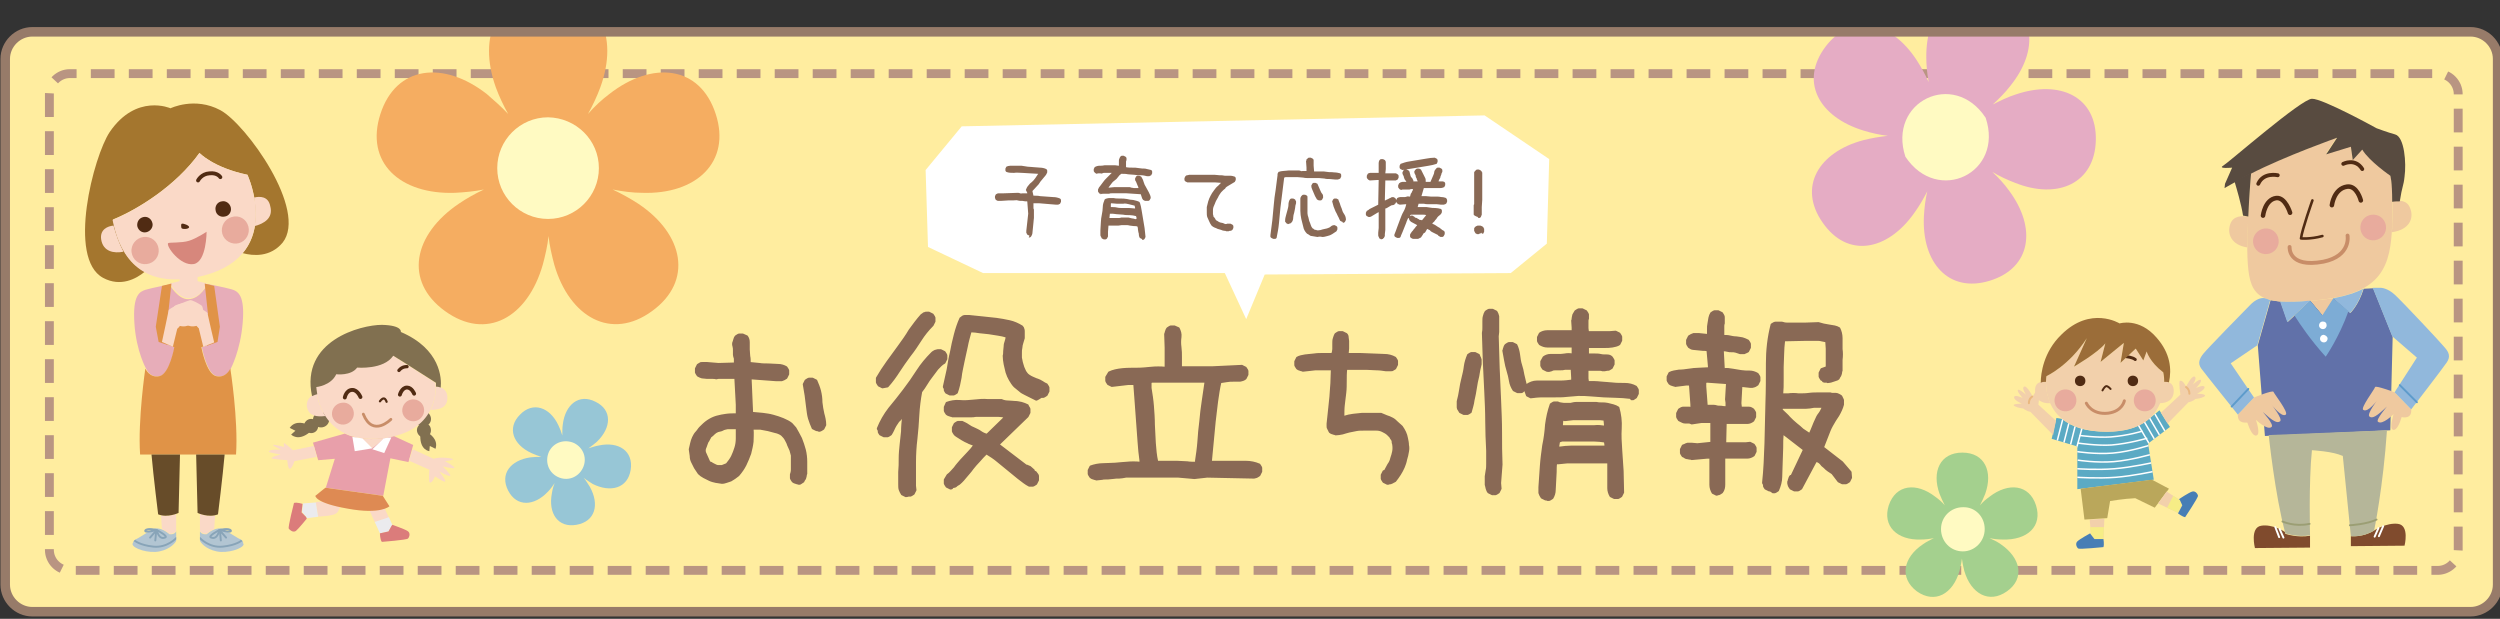 <?xml version="1.0" encoding="utf-8"?>
<!-- Generator: Adobe Illustrator 24.3.0, SVG Export Plug-In . SVG Version: 6.00 Build 0)  -->
<svg version="1.1" id="レイヤー_1" xmlns="http://www.w3.org/2000/svg" xmlns:xlink="http://www.w3.org/1999/xlink" x="0px"
	 y="0px" viewBox="0 0 526.4 130.3" style="enable-background:new 0 0 526.4 130.3;" xml:space="preserve">
<rect x="0" y="0" width="526.4" height="130.3" fill="#333333" stroke="none"/>
<style type="text/css">
	.st0{fill:#FFED9F;}
	.st1{fill:#896955;stroke:#896955;stroke-width:0.344;stroke-linecap:round;stroke-linejoin:round;}
	.st2{fill:none;stroke:#B99582;stroke-width:1.87;stroke-miterlimit:10;stroke-dasharray:5,3;}
	.st3{clip-path:url(#SVGID_2_);}
	.st4{fill:#F5AD61;}
	.st5{fill:#FFFAC2;}
	.st6{fill:#A4D08E;}
	.st7{fill:#97C6D6;}
	.st8{fill:#E5ACC4;}
	.st9{fill:none;stroke:#977B69;stroke-width:2.003;stroke-miterlimit:10;}
	.st10{fill:#E7ADB9;}
	.st11{fill:#E09347;}
	.st12{fill:#A4762E;}
	.st13{fill:#FAD9C7;}
	.st14{fill:#E8AB9D;}
	.st15{fill:#502B13;}
	.st16{fill:none;stroke:#502B13;stroke-width:0.819;stroke-linecap:round;stroke-linejoin:round;}
	.st17{fill:#D7877C;}
	.st18{fill:none;}
	.st19{fill:#B2C5D2;}
	.st20{clip-path:url(#SVGID_4_);fill:none;stroke:#88A4B8;stroke-width:0.409;stroke-linecap:round;stroke-linejoin:round;}
	.st21{fill:none;stroke:#88A4B8;stroke-width:0.409;stroke-linecap:round;stroke-linejoin:round;}
	.st22{fill:#674C29;}
	.st23{clip-path:url(#SVGID_6_);fill:none;stroke:#88A4B8;stroke-width:0.409;stroke-linecap:round;stroke-linejoin:round;}
	.st24{fill:#804B2D;}
	.st25{fill:none;stroke:#FFFFFF;stroke-width:0.409;stroke-linecap:round;stroke-linejoin:round;}
	.st26{fill:#6171A9;}
	.st27{fill:#EFC99F;}
	.st28{fill:#584B40;}
	.st29{fill:none;stroke:#502B13;stroke-width:0.546;stroke-linecap:round;stroke-linejoin:round;}
	.st30{fill:none;stroke:#C88D68;stroke-width:0.819;stroke-linecap:round;stroke-linejoin:round;}
	.st31{fill:none;stroke:#502B13;stroke-width:0.955;stroke-linecap:round;stroke-linejoin:round;}
	.st32{fill:#91B8DC;}
	.st33{fill:#7DACD5;}
	.st34{fill:#FFFFFF;}
	.st35{fill:#B5B699;}
	.st36{fill:none;stroke:#9B9E74;stroke-width:0.409;stroke-linecap:round;stroke-linejoin:round;}
	.st37{fill:none;stroke:#5D9BCB;stroke-width:0.409;stroke-linecap:round;stroke-linejoin:round;}
	.st38{fill:#F2D0AB;}
	.st39{fill:#5BAAC4;}
	.st40{fill:none;stroke:#502B13;stroke-width:0.634;stroke-linecap:round;stroke-linejoin:round;}
	.st41{fill:none;stroke:#502B13;stroke-width:0.423;stroke-linecap:round;stroke-linejoin:round;}
	.st42{fill:none;stroke:#C88D68;stroke-width:0.634;stroke-linecap:round;stroke-linejoin:round;}
	.st43{fill:#9B6D39;}
	.st44{fill:#BAA75B;}
	.st45{fill:none;stroke:#EAB87F;stroke-width:0.423;stroke-linecap:round;stroke-linejoin:round;}
	.st46{fill:#F6ED86;}
	.st47{fill:#477EB5;}
	.st48{clip-path:url(#SVGID_8_);fill:none;stroke:#FFFFFF;stroke-width:0.317;stroke-linecap:round;stroke-linejoin:round;}
	.st49{fill:#EBEBEE;}
	.st50{fill:#E89FAA;}
	.st51{fill:#817050;}
	.st52{fill:none;stroke:#502B13;stroke-width:0.468;stroke-linecap:round;stroke-linejoin:round;}
	.st53{fill:none;stroke:#502B13;stroke-width:0.818;stroke-linecap:round;stroke-linejoin:round;}
	.st54{fill:none;stroke:#C88D68;stroke-width:0.597;stroke-linecap:round;stroke-linejoin:round;}
	.st55{fill:none;stroke:#502B13;stroke-width:0.701;stroke-linecap:round;stroke-linejoin:round;}
	.st56{fill:#DE8A53;}
	.st57{fill:#DB7C7B;}
	.st58{fill:#896955;}
</style>
<g>
	<g>
		<path class="st0" d="M1.1,123.1c0,3.1,2.6,5.7,5.7,5.7h513.4c3.1,0,5.7-2.6,5.7-5.7V12.4c0-3.1-2.6-5.7-5.7-5.7H6.8
			c-3.1,0-5.7,2.6-5.7,5.7V123.1z"/>
	</g>
	<g>
		<path class="st1" d="M168.1,101.9c-0.1-0.1-0.2-0.1-0.3-0.1c-0.1,0-0.2-0.1-0.3-0.1c-0.1,0-0.2-0.1-0.3-0.1
			c-0.1-0.1-0.2-0.1-0.3-0.2c-0.1-0.1-0.1-0.2-0.2-0.3c-0.1-0.1-0.1-0.2-0.2-0.4c0-0.1,0-0.3,0-0.4s0-0.3,0-0.4
			c0.1-0.3,0.2-0.6,0.2-1c0-0.4,0-0.7,0-1s0-0.7,0-1s0-0.7,0-1c-0.1-0.4-0.2-0.8-0.3-1.1c-0.2-0.4-0.3-0.7-0.5-1.1
			c-0.1-0.4-0.3-0.7-0.5-1.1c-0.2-0.4-0.5-0.7-0.8-1c-0.4-0.3-0.9-0.5-1.4-0.6c-0.5-0.1-1-0.3-1.5-0.4s-1-0.2-1.6-0.3
			c-0.5,0-1.1,0-1.6,0c0.1,1,0,1.9,0,2.7c-0.1,0.9-0.3,1.7-0.5,2.5c-0.3,0.8-0.6,1.6-1,2.4c-0.4,0.8-0.9,1.5-1.5,2.2
			c-0.3,0.2-0.5,0.4-0.8,0.6c-0.3,0.2-0.5,0.3-0.8,0.5c-0.3,0.1-0.6,0.2-0.9,0.3c-0.3,0.1-0.6,0.2-1,0.2c-0.4-0.1-0.9-0.1-1.3-0.2
			c-0.4-0.1-0.9-0.2-1.3-0.4c-0.4-0.2-0.8-0.4-1.2-0.6s-0.8-0.5-1.1-0.8c-0.3-0.4-0.5-0.8-0.8-1.2c-0.2-0.4-0.4-0.8-0.6-1.2
			c-0.2-0.4-0.3-0.8-0.3-1.3c-0.1-0.5-0.1-0.9-0.2-1.4c0.1-0.4,0.2-0.9,0.3-1.3s0.2-0.8,0.4-1.2c0.2-0.4,0.4-0.8,0.7-1.1
			s0.5-0.7,0.8-1c0.5-0.5,1-1,1.6-1.4c0.6-0.4,1.2-0.7,1.9-0.9c0.7-0.2,1.3-0.3,2-0.4c0.7-0.1,1.4-0.1,2.2-0.1v-2l-0.3-5.6h-3.5
			l-0.5,0.1c-0.3-0.1-0.7-0.1-1-0.1c-0.4,0-0.7,0-1,0c-0.3,0-0.7-0.1-1-0.1c-0.3-0.1-0.6-0.2-0.9-0.4c-0.1-0.1-0.1-0.2-0.2-0.3
			c-0.1-0.1-0.1-0.2-0.2-0.4c0-0.1,0-0.3,0-0.4c0-0.1,0-0.3,0-0.4l0.4-0.8c0.2-0.1,0.3-0.2,0.5-0.3c0.1-0.1,0.3-0.1,0.5-0.1
			s0.4,0,0.5,0s0.4,0,0.5,0l2.4,0.2l3.4-0.1v-1c-0.1-0.3-0.2-0.6-0.2-0.8c0-0.3,0-0.6,0-0.9c0-0.3,0-0.6-0.1-0.9
			c-0.1-0.3-0.1-0.6,0-0.9c0.1-0.1,0.1-0.2,0.1-0.3c0-0.1,0.1-0.2,0.1-0.3c0-0.1,0.1-0.2,0.1-0.3c0.1-0.1,0.1-0.2,0.2-0.3
			c0.1-0.1,0.2-0.1,0.3-0.2c0.1-0.1,0.2-0.1,0.4-0.2c0.1,0,0.3,0,0.4,0c0.1,0,0.3,0,0.4,0l0.9,0.4c0.3,0.4,0.4,0.8,0.4,1.3
			c0,0.5,0,1,0,1.5s0.1,1,0.1,1.4c0.1,0.4,0.1,0.9,0.1,1.4c0.7,0.1,1.3,0.1,2,0.2c0.6,0.1,1.3,0.1,1.9,0.1c0.6,0,1.3,0.1,2,0.1
			c0.7,0,1.3,0.2,1.8,0.5c0.1,0.1,0.1,0.2,0.2,0.3c0.1,0.1,0.1,0.2,0.2,0.4c0,0.1,0,0.3,0,0.4c0,0.1,0,0.3,0,0.4l-0.4,0.8
			c-0.2,0.1-0.3,0.2-0.5,0.3s-0.3,0.1-0.5,0.2c-0.2,0-0.4,0-0.5,0c-0.2,0-0.4,0-0.6,0l-5.4-0.4V80l0.3,6.9c0.7,0.1,1.5,0.1,2.2,0.2
			c0.8,0.1,1.5,0.2,2.2,0.4c0.7,0.2,1.4,0.4,2.1,0.7c0.7,0.3,1.3,0.6,1.8,1l0.8,0.9c0.4,0.7,0.8,1.4,1.2,2.2
			c0.3,0.8,0.6,1.6,0.8,2.4c0.2,0.8,0.3,1.7,0.3,2.5c0,0.9,0,1.8,0,2.6c-0.1,0.1-0.1,0.2-0.1,0.4c0,0.1-0.1,0.3-0.1,0.4
			c0,0.1-0.1,0.3-0.2,0.4c-0.1,0.1-0.2,0.3-0.2,0.4c-0.1,0.1-0.2,0.1-0.3,0.2c-0.1,0.1-0.2,0.1-0.3,0.2c-0.1,0.1-0.2,0.1-0.3,0.1
			C168.3,101.8,168.2,101.8,168.1,101.9z M153,97.7c0.4-0.5,0.8-1,1.1-1.6s0.5-1.2,0.7-1.8c0.2-0.6,0.3-1.3,0.3-2c0-0.7,0-1.4,0-2.1
			h-1.9c-0.3,0.1-0.7,0.1-1,0.3s-0.7,0.2-1,0.3c-0.3,0.1-0.6,0.3-0.8,0.5s-0.5,0.5-0.8,0.7c-0.1,0.3-0.3,0.5-0.4,0.8
			c-0.2,0.2-0.3,0.5-0.4,0.8c-0.1,0.3-0.2,0.6-0.3,0.8c-0.1,0.3-0.1,0.6,0,0.9l0.9,2c0.2,0.1,0.4,0.1,0.6,0.3
			c0.2,0.1,0.4,0.2,0.6,0.3c0.2,0.1,0.4,0.2,0.6,0.2c0.2,0,0.5,0,0.8,0L153,97.7z M171.9,90.6l-0.8-0.4c-0.3-0.7-0.6-1.4-0.8-2.1
			s-0.3-1.6-0.4-2.4s-0.2-1.7-0.3-2.4c-0.1-0.8-0.3-1.6-0.4-2.4l0.4-0.8c0.1-0.1,0.2-0.1,0.3-0.2c0.1-0.1,0.2-0.1,0.4-0.2
			c0.1,0,0.3,0,0.4,0c0.1,0,0.3,0,0.4,0l0.8,0.4c0.3,0.7,0.6,1.4,0.8,2.2c0.2,0.8,0.3,1.6,0.3,2.4c0.1,0.8,0.2,1.6,0.4,2.4
			c0.2,0.7,0.4,1.5,0.4,2.4l-0.4,0.8c-0.1,0.1-0.2,0.1-0.3,0.2c-0.1,0.1-0.2,0.1-0.4,0.2s-0.3,0-0.4,0
			C172.2,90.6,172.1,90.6,171.9,90.6z"/>
		<path class="st1" d="M185.8,81.6l-0.8-0.4c-0.1-0.1-0.1-0.2-0.2-0.3c-0.1-0.1-0.1-0.2-0.2-0.4c0-0.1,0-0.3,0-0.4
			c0-0.1,0-0.3,0-0.5c0.7-1.2,1.4-2.3,2.2-3.4c0.8-1.1,1.6-2.2,2.4-3.3c0.8-1.1,1.6-2.2,2.3-3.4c0.8-1.1,1.6-2.2,2.5-3.2
			c0.1-0.1,0.2-0.1,0.3-0.2s0.2-0.2,0.4-0.2c0.1-0.1,0.3-0.1,0.4-0.1c0.1,0,0.3,0,0.5,0l0.8,0.4c0.1,0.1,0.1,0.2,0.2,0.3
			c0.1,0.1,0.1,0.2,0.2,0.4c0,0.1,0,0.3,0,0.4c0,0.1,0,0.3,0,0.4l-0.4,0.8c-1,1-1.8,2-2.5,3.1c-0.7,1.1-1.5,2.3-2.3,3.3
			c-0.8,1.1-1.6,2.2-2.3,3.3c-0.7,1.1-1.5,2.2-2.4,3.2L185.8,81.6z M190.7,104.5l-0.8-0.4c-0.2-0.3-0.4-0.7-0.5-1s-0.1-0.8-0.1-1.2
			c0-0.4,0-0.9,0-1.3s0-0.8,0-1.2c0.1-1,0.1-1.9,0.1-2.9c0-1,0.1-1.9,0.2-2.9c0.1-0.9,0.2-1.9,0.3-2.8c0-1,0.1-1.9,0.2-2.9h-0.2
			c-0.2,0.3-0.4,0.6-0.7,0.8c-0.2,0.3-0.4,0.6-0.6,0.9c-0.2,0.3-0.3,0.6-0.5,1s-0.3,0.6-0.5,0.9c-0.1,0.1-0.2,0.1-0.3,0.2
			c-0.1,0.1-0.2,0.1-0.4,0.2c-0.1,0-0.3,0-0.4,0c-0.1,0-0.3,0-0.4,0l-0.8-0.4c-0.1-0.1-0.1-0.2-0.2-0.3s-0.1-0.2-0.1-0.3
			c0-0.1,0-0.3-0.1-0.4c-0.1-0.1-0.1-0.2-0.1-0.3c0.6-1.5,1.4-2.9,2.4-4.2c1.1-1.3,2.1-2.6,3.1-3.9c1-1.3,1.9-2.6,2.8-4
			c0.9-1.4,1.9-2.6,3.1-3.8c0.1-0.1,0.2-0.2,0.4-0.3s0.3-0.2,0.5-0.2c0.2-0.1,0.3-0.1,0.5-0.1s0.3,0,0.5,0l0.8,0.4
			c0.1,0.1,0.1,0.2,0.2,0.3c0.1,0.1,0.1,0.2,0.2,0.4c0,0.1,0,0.3,0,0.4c0,0.1,0,0.3,0,0.4l-0.4,0.8c-0.6,0.3-1,0.8-1.5,1.3
			c-0.4,0.5-0.8,1.1-1.2,1.6c-0.4,0.5-0.8,1.1-1.1,1.6s-0.7,1.1-1.1,1.6c-0.3,1.6-0.5,3.2-0.6,4.9s-0.2,3.3-0.4,5
			c-0.2,1.6-0.3,3.3-0.3,4.9c0,1.7,0,3.3,0,5l0.1,0.9l-0.4,0.8c-0.1,0.1-0.2,0.1-0.3,0.2s-0.2,0.1-0.4,0.2c-0.1,0-0.3,0-0.4,0
			C191,104.5,190.9,104.5,190.7,104.5z M218.2,84.2c-0.4-0.2-0.8-0.4-1.2-0.6c-0.4-0.2-0.8-0.4-1.2-0.6c-0.4-0.2-0.8-0.4-1.1-0.7
			c-0.4-0.3-0.7-0.6-1.1-0.9c-0.4-0.4-0.7-0.9-1-1.4c-0.3-0.5-0.5-1-0.7-1.6c-0.1-0.6-0.3-1.1-0.4-1.7s-0.2-1.2-0.2-1.8
			c0.1-0.3,0.1-0.7,0.1-1c0-0.3,0.1-0.6,0.1-1s0.1-0.7,0.2-1c0.1-0.3,0.2-0.6,0.2-1c-0.6-0.2-1.2-0.3-1.8-0.4
			c-0.6-0.1-1.2-0.2-1.9-0.3c-0.6-0.1-1.3-0.1-1.9-0.2c-0.6-0.1-1.3-0.2-1.9-0.2c-0.3,1.1-0.6,2.1-0.8,3.2c-0.2,1.1-0.5,2.1-0.7,3.2
			s-0.5,2.2-0.6,3.3c-0.2,1.1-0.4,2.1-0.8,3.2c-0.1,0.1-0.2,0.1-0.3,0.2c-0.1,0.1-0.2,0.1-0.4,0.2c-0.1,0-0.3,0-0.4,0
			c-0.1,0-0.3,0-0.4,0l-0.8-0.4c-0.1-0.1-0.1-0.2-0.2-0.3s-0.1-0.2-0.1-0.3c0-0.1,0-0.3-0.1-0.4c-0.1-0.1-0.1-0.2-0.1-0.3
			c0.3-1.2,0.5-2.4,0.8-3.6c0.2-1.2,0.4-2.5,0.7-3.7c0.2-1.2,0.5-2.4,0.8-3.6c0.3-1.2,0.7-2.4,1.2-3.5c0.1-0.1,0.2-0.1,0.4-0.3
			c0.1-0.1,0.3-0.2,0.5-0.2c0.2,0,0.3,0,0.5,0s0.3,0,0.5,0c1,0.1,1.9,0.2,2.9,0.3c1,0.1,1.9,0.2,2.8,0.3c0.9,0.1,1.8,0.3,2.8,0.5
			c0.9,0.2,1.8,0.6,2.6,1.1c0.2,0.2,0.3,0.4,0.3,0.5c0.1,0.2,0.1,0.4,0.1,0.6c0,0.2,0,0.5,0,0.7s0,0.5,0,0.7c-0.1,0.3-0.2,0.7-0.3,1
			s-0.2,0.7-0.2,1c-0.1,0.4-0.1,0.7-0.1,1c0,0.3,0,0.7,0,1.1c0.1,0.3,0.1,0.7,0.2,1s0.2,0.7,0.3,1c0.1,0.3,0.3,0.6,0.4,0.9
			c0.2,0.3,0.4,0.6,0.7,0.8c0.3,0.2,0.6,0.4,0.9,0.5c0.3,0.1,0.6,0.3,1,0.4c0.3,0.1,0.7,0.3,1,0.5s0.6,0.4,0.9,0.5
			c0.1,0.1,0.1,0.2,0.2,0.3c0.1,0.1,0.1,0.2,0.2,0.4c0,0.1,0,0.3,0,0.4c0,0.1,0,0.3,0,0.4l-0.4,0.8c-0.1,0.1-0.2,0.1-0.3,0.2
			c-0.1,0.1-0.2,0.1-0.4,0.2c-0.1,0-0.3,0-0.4,0S218.4,84.2,218.2,84.2z M200.1,102.9l-0.8-0.4c-0.1-0.1-0.1-0.2-0.2-0.3
			c-0.1-0.1-0.1-0.2-0.2-0.4c0-0.1,0-0.3,0-0.4c0-0.1,0-0.3,0-0.4l0.6-1c0.6-0.4,1-1,1.5-1.5c0.4-0.6,0.9-1.1,1.3-1.6
			c0.5-0.5,1-1.1,1.5-1.6c0.5-0.5,1-1.1,1.3-1.6c-0.4-0.1-0.8-0.3-1.1-0.4c-0.3-0.2-0.7-0.3-1-0.5c-0.4-0.2-0.7-0.4-1-0.6
			c-0.3-0.2-0.7-0.4-1-0.7c-0.1-0.1-0.1-0.2-0.2-0.3c-0.1-0.1-0.1-0.2-0.2-0.4c0-0.1,0-0.3,0-0.4s0-0.3,0-0.4l0.4-0.8
			c0.1-0.1,0.2-0.1,0.3-0.2c0.1-0.1,0.2-0.1,0.4-0.2c0.1,0,0.3,0,0.4,0c0.1,0,0.3,0,0.5,0c0.4,0.2,0.9,0.4,1.3,0.7
			c0.4,0.3,0.8,0.5,1.3,0.7c0.4,0.2,0.9,0.4,1.3,0.7c0.4,0.3,0.9,0.5,1.3,0.6l3.8-3.7c-0.4-0.1-0.9-0.2-1.4-0.2s-1,0-1.6,0
			c-0.5,0-1,0-1.6,0c-0.5,0-1,0-1.5,0c-0.4,0.1-0.8,0.1-1.2,0.1c-0.4,0-0.8,0-1.3,0c-0.4,0-0.9,0-1.3,0c-0.4,0-0.8,0-1.2,0
			c-0.1-0.1-0.2-0.1-0.3-0.1c-0.1,0-0.2-0.1-0.3-0.1c-0.1,0-0.2-0.1-0.3-0.1c-0.1-0.1-0.2-0.1-0.3-0.2c-0.1-0.1-0.1-0.2-0.2-0.3
			c-0.1-0.1-0.1-0.2-0.2-0.4c0-0.1,0-0.3,0-0.4s0-0.3,0-0.4l0.4-0.9c0.8-0.3,1.8-0.5,2.8-0.4c1,0.1,2,0,3-0.1c1-0.1,1.9-0.2,2.9-0.1
			c1,0,2,0,2.9,0c0.4,0.2,0.9,0.3,1.4,0.3c0.5,0,1,0.1,1.4,0.1c0.5,0,0.9,0.1,1.4,0.2c0.4,0.1,0.9,0.3,1.3,0.5
			c0.1,0.2,0.1,0.3,0.2,0.4s0.1,0.2,0.2,0.4c0,0.1,0,0.3,0,0.4c0,0.1,0,0.3,0,0.4l-0.4,0.8l-6.1,5.9l5.9,4.5V98l0.7,0.3l0.8,0.7v0.2
			l0.4,0.2c0.1,0.1,0.1,0.2,0.3,0.4c0.1,0.1,0.2,0.3,0.2,0.4s0,0.3,0,0.4s0,0.3,0,0.5l-0.4,0.8c-0.1,0.1-0.2,0.1-0.3,0.2
			c-0.1,0.1-0.2,0.1-0.4,0.2c-0.1,0-0.3,0-0.4,0c-0.1,0-0.3,0-0.4,0c-0.8-0.4-1.5-1-2.3-1.6c-0.7-0.6-1.5-1.2-2.2-1.8
			c-0.7-0.6-1.5-1.2-2.2-1.8c-0.7-0.6-1.5-1.1-2.3-1.6c-0.5,0.5-1,1-1.5,1.6c-0.5,0.5-1,1.1-1.4,1.6c-0.4,0.6-0.9,1.1-1.3,1.6
			c-0.4,0.5-0.9,1.1-1.5,1.6c-0.2,0.1-0.3,0.2-0.5,0.3c-0.1,0.1-0.3,0.3-0.4,0.3s-0.3,0.1-0.5,0.1
			C200.5,102.9,200.3,102.9,200.1,102.9z"/>
		<path class="st1" d="M230.8,101c-0.1-0.1-0.2-0.1-0.3-0.1c-0.1,0-0.2-0.1-0.3-0.1c-0.1,0-0.2-0.1-0.3-0.1
			c-0.1-0.1-0.2-0.1-0.3-0.2c-0.1-0.1-0.1-0.2-0.2-0.3s-0.1-0.2-0.2-0.4c0-0.1,0-0.3,0-0.4c0-0.1,0-0.3,0-0.4l0.4-0.8
			c0.8-0.3,1.8-0.5,2.7-0.5c1,0,1.8-0.1,2.5-0.1c0.7-0.1,1.5-0.1,2.4-0.2c1-0.1,1.9-0.1,2.9,0v-0.4c-0.2-1.3-0.3-2.6-0.4-3.9
			s-0.2-2.7-0.3-4.1c-0.1-1.4-0.2-2.7-0.3-4.1c-0.1-1.3-0.2-2.7-0.3-4h-1.3l-3.4,0.4l-0.8-0.4c-0.1-0.1-0.1-0.2-0.2-0.3
			c-0.1-0.1-0.1-0.2-0.2-0.4c0-0.1,0-0.3,0-0.4c0-0.1,0-0.3,0-0.4l0.6-1c0.8-0.4,1.8-0.6,2.8-0.7c1-0.1,2.1-0.1,3.1-0.1
			c1,0,2-0.1,3-0.2c1-0.1,2-0.1,3,0v-4.2l-0.1-2.9c0.1-0.1,0.1-0.2,0.1-0.3c0-0.1,0.1-0.2,0.1-0.3c0-0.1,0.1-0.2,0.1-0.3
			c0.1-0.1,0.1-0.2,0.2-0.3c0.1-0.1,0.2-0.1,0.3-0.2c0.1-0.1,0.2-0.1,0.4-0.2c0.1,0,0.3,0,0.4,0c0.1,0,0.3,0,0.4,0l0.9,0.4
			c0.3,0.6,0.5,1.2,0.4,1.9c-0.1,0.7-0.1,1.4,0,2.1c0.1,0.7,0.1,1.4,0.1,2.1c0,0.7,0,1.4,0,2.1h6.5l6.3-0.3l0.8,0.4
			c0.1,0.1,0.1,0.2,0.2,0.3c0.1,0.1,0.1,0.2,0.2,0.4c0,0.1,0,0.3,0,0.4c0,0.1,0,0.3,0,0.4l-0.4,0.8c-0.3,0.3-0.7,0.4-1.2,0.5
			c-0.5,0-1,0-1.4,0c-0.5,0-0.9,0-1.4,0.1c-0.4,0.1-0.9,0.1-1.3,0.2c-0.3,1.3-0.5,2.7-0.7,4.1c-0.2,1.4-0.3,2.8-0.5,4.2
			c-0.1,1.4-0.3,2.8-0.4,4.2c-0.1,1.4-0.3,2.8-0.4,4.2c1,0,2,0,3.1,0c1,0,1.7,0,2.1,0c0.4,0,1.1,0,2.1,0c1,0,2,0.2,2.9,0.6
			c0.1,0.1,0.1,0.2,0.2,0.3c0.1,0.1,0.1,0.2,0.2,0.4c0,0.1,0,0.3,0,0.4c0,0.1,0,0.3,0,0.4l-0.4,0.8c-0.1,0.1-0.2,0.1-0.3,0.2
			c-0.1,0.1-0.2,0.1-0.4,0.2c-0.1,0-0.3,0.1-0.4,0.1c-0.1,0-0.3,0-0.4,0l-9.5-0.2l-2.7,0.3l-3.4-0.3h-11c-0.6,0.1-1,0.2-1.4,0.2
			c-0.4,0-0.9,0-1.5,0.1c-0.6,0.1-1.2,0.1-1.8,0.1C232.1,100.9,231.5,100.9,230.8,101z M251.8,97.4V97c0.2-1.3,0.4-2.7,0.5-4.1
			c0.1-1.4,0.2-2.8,0.4-4.2c0.1-1.4,0.3-2.8,0.5-4.2c0.2-1.4,0.4-2.8,0.6-4.1h-11.2l-0.3,0.1v1.2c0.2,1.2,0.4,2.5,0.5,3.8
			s0.2,2.6,0.2,3.9c0.1,1.3,0.1,2.6,0.2,3.9c0.1,1.3,0.2,2.6,0.5,3.9c0.7,0,1.4,0,2.1,0c0.7,0,1.4,0,2.1,0c0.7,0,1.4,0.1,2.1,0.1
			C250.5,97.4,251.2,97.4,251.8,97.4z"/>
		<path class="st1" d="M292.1,101.9l-0.8-0.4c-0.1-0.1-0.1-0.2-0.2-0.3c-0.1-0.1-0.1-0.2-0.2-0.4c0-0.1,0-0.3,0-0.4s0-0.3,0-0.4
			l0.4-0.8l0.3-0.1c0.2-0.4,0.5-0.9,0.7-1.3c0.3-0.4,0.5-0.8,0.6-1.3c0.2-0.5,0.3-1,0.4-1.4c0.1-0.5,0.1-1,0-1.6
			c-0.1-0.2-0.1-0.3-0.1-0.5c0-0.2-0.1-0.4-0.2-0.5s-0.2-0.3-0.3-0.5c-0.1-0.1-0.3-0.3-0.5-0.5c-0.3-0.3-0.7-0.5-1.1-0.7
			s-0.8-0.3-1.3-0.3c-0.4,0-0.9,0-1.3,0c-0.4,0-0.9,0-1.3,0c-0.6,0-1.1,0-1.6,0.1c-0.5,0.1-1,0.2-1.5,0.3c-0.5,0.1-1,0.3-1.4,0.4
			c-0.5,0.1-1,0.2-1.5,0.2c-0.1-0.1-0.2-0.1-0.3-0.1c-0.1,0-0.2-0.1-0.3-0.1c-0.1,0-0.2-0.1-0.3-0.1c-0.1-0.1-0.2-0.1-0.3-0.2
			c-0.1-0.1-0.1-0.2-0.2-0.4s-0.2-0.3-0.2-0.4c-0.1-0.1-0.1-0.3-0.1-0.5c0-0.2,0-0.3,0-0.5c0.1-0.9,0.2-1.8,0.3-2.8
			c0.1-1,0.2-1.9,0.3-2.9s0.1-1.9,0.2-2.8c0-1,0.1-1.9,0.1-2.9H277l-2.7,0.3c-0.1-0.1-0.2-0.1-0.3-0.1c-0.1,0-0.2-0.1-0.3-0.1
			c-0.1,0-0.2-0.1-0.3-0.1c-0.1-0.1-0.2-0.1-0.3-0.2c-0.1-0.1-0.1-0.2-0.2-0.3c-0.1-0.1-0.1-0.2-0.2-0.4c0-0.1,0-0.3,0-0.4
			c0-0.1,0-0.3,0-0.4l0.4-0.8c0.5-0.3,1.1-0.4,1.7-0.5c0.6-0.1,1.3-0.1,1.9-0.2c0.6-0.1,1.3-0.1,1.9-0.1c0.7,0,1.3,0,1.9,0
			c0.1-0.3,0.2-0.7,0.2-1c0-0.4,0-0.7,0-1.1c0-0.4,0-0.8,0.1-1.1s0.2-0.7,0.4-1c0.1-0.1,0.2-0.1,0.3-0.2s0.2-0.1,0.4-0.2
			c0.1,0,0.3,0,0.4,0s0.3,0,0.4,0l0.8,0.4c0.2,0.2,0.3,0.4,0.3,0.7s0.1,0.5,0.1,0.8c0,0.3,0,0.6,0,0.8c0,0.3,0,0.6,0,0.8l-0.1,1.1
			c0.8,0,1.7,0,2.6,0c0.9,0,1.7,0.1,2.6,0.1c0.8,0,1.7,0.1,2.5,0.1c0.8,0,1.6,0.2,2.3,0.6c0.1,0.1,0.1,0.2,0.2,0.3s0.1,0.2,0.2,0.4
			c0,0.1,0,0.3,0,0.4c0,0.1,0,0.3,0,0.4l-0.4,0.8c-0.2,0.1-0.3,0.2-0.5,0.3c-0.1,0.1-0.3,0.1-0.5,0.1s-0.3,0-0.5,0
			c-0.2,0-0.4,0-0.5,0c-0.7-0.1-1.3-0.2-2-0.2c-0.7,0-1.4-0.1-2.1-0.1c-0.7,0-1.4,0-2.1,0c-0.7,0-1.4,0-2.1,0
			c-0.1,0.8-0.1,1.7-0.1,2.5c0,0.8,0,1.7-0.1,2.5s-0.2,1.7-0.3,2.5c-0.1,0.8-0.1,1.7-0.1,2.5h0.2c0.6-0.2,1.1-0.3,1.8-0.4
			c0.6-0.1,1.3-0.1,1.9-0.2c0.7,0,1.3,0,2,0s1.3,0,2,0c0.4,0.2,0.8,0.3,1.2,0.5c0.4,0.1,0.8,0.3,1.2,0.5c0.4,0.2,0.7,0.5,1,0.8
			s0.7,0.6,1,0.9c0.3,0.4,0.5,0.8,0.7,1.2c0.2,0.4,0.3,0.8,0.4,1.3c0.1,0.5,0.2,0.9,0.2,1.4c0.1,0.4,0.1,0.9,0,1.4
			c-0.1,0.6-0.2,1.1-0.4,1.7c-0.1,0.6-0.3,1.1-0.5,1.6c-0.2,0.5-0.5,1-0.8,1.5c-0.3,0.5-0.7,1-1,1.4c-0.1,0.1-0.2,0.1-0.4,0.2
			c-0.1,0.1-0.3,0.2-0.4,0.2c-0.1,0.1-0.3,0.1-0.4,0.1C292.4,101.9,292.3,101.9,292.1,101.9z"/>
		<path class="st1" d="M308.2,87.2l-0.8-0.4c-0.1-0.2-0.2-0.3-0.3-0.5c-0.1-0.1-0.2-0.3-0.2-0.5s0-0.4,0-0.6c0-0.2,0-0.4,0-0.7
			c0.2-0.8,0.4-1.6,0.5-2.4c0.1-0.8,0.3-1.7,0.5-2.5c0.2-0.8,0.4-1.6,0.5-2.5c0.1-0.8,0.4-1.7,0.7-2.4c0.1-0.1,0.2-0.1,0.3-0.2
			c0.1-0.1,0.2-0.1,0.4-0.2c0.1,0,0.3,0,0.4,0c0.1,0,0.3,0,0.4,0l0.8,0.4c0.1,0.2,0.1,0.3,0.2,0.5c0.1,0.1,0.1,0.3,0.2,0.5
			c0,0.2,0,0.3,0,0.5s0,0.3,0,0.5c-0.2,0.8-0.4,1.7-0.5,2.5c-0.2,0.8-0.4,1.7-0.5,2.5s-0.3,1.7-0.5,2.6c-0.1,0.9-0.4,1.7-0.6,2.5
			c-0.1,0.1-0.2,0.1-0.3,0.2c-0.1,0.1-0.2,0.1-0.4,0.2c-0.1,0-0.3,0-0.4,0C308.5,87.2,308.4,87.2,308.2,87.2z M314.2,104.1l-0.8-0.4
			c-0.2-0.2-0.3-0.5-0.4-0.8c-0.1-0.3-0.1-0.6-0.2-0.8c0-0.3,0-0.6,0-0.9s0-0.6,0-0.9c0.1-0.4,0.1-0.9,0.2-1.3
			c0.1-0.4,0.1-0.9,0.1-1.3c0-0.4,0-0.9,0-1.4c0-0.5,0-0.9,0-1.4c-0.1-2.1-0.2-4.1-0.2-6.2c0-2.1-0.1-4.1-0.2-6.2
			c-0.1-2.1-0.2-4.1-0.3-6.2c-0.1-2.1-0.1-4.1-0.2-6.2c0.1-0.4,0.1-0.8,0.1-1.2c0-0.4,0-0.8,0-1.2c0-0.4,0-0.8,0.1-1.1
			c0.1-0.4,0.2-0.7,0.4-1c0.1-0.1,0.2-0.1,0.3-0.2c0.1-0.1,0.2-0.1,0.4-0.2c0.1,0,0.3,0,0.4,0c0.1,0,0.3,0,0.4,0l0.8,0.4
			c0.2,0.3,0.3,0.6,0.4,1c0,0.4,0,0.7,0,1.1c0,0.4,0,0.8,0,1.1c0,0.4,0,0.7,0,1.1l-0.1,0.9c0.1,2.2,0.1,4.5,0.2,6.7s0.2,4.5,0.3,6.8
			c0.1,2.3,0.2,4.5,0.2,6.8s0,4.5,0.1,6.7l-0.3,3.9l0.1,1.2l-0.4,0.8c-0.1,0.1-0.2,0.1-0.3,0.2c-0.1,0.1-0.2,0.1-0.4,0.2
			c-0.1,0-0.3,0-0.4,0C314.5,104.1,314.3,104.1,314.2,104.1z M343.1,83.8c-0.9-0.1-1.8-0.2-2.7-0.2c-0.9,0-1.8-0.1-2.7-0.1
			c-0.9-0.1-1.8-0.1-2.7-0.2c-0.9-0.1-1.8-0.1-2.7-0.1c-0.8,0.1-1.6,0.1-2.4,0.2c-0.8,0.1-1.6,0.1-2.5,0.1c-0.8,0-1.7,0-2.6,0
			c-0.9,0-1.7,0.1-2.5,0.2l-0.8-0.4l-0.4-1.1h-0.2c-0.1,0.1-0.2,0.2-0.3,0.3c-0.1,0.1-0.2,0.1-0.3,0.1c-0.1,0-0.2,0-0.4,0
			c-0.1,0-0.3,0-0.4,0l-0.8-0.4c-0.4-0.6-0.7-1.3-0.8-2c-0.1-0.7-0.3-1.4-0.5-2.1c-0.2-0.7-0.4-1.4-0.5-2.1
			c-0.1-0.7-0.3-1.5-0.4-2.2c0.1-0.1,0.1-0.2,0.1-0.3c0-0.1,0.1-0.2,0.1-0.3c0-0.1,0.1-0.2,0.1-0.3c0.1-0.1,0.1-0.2,0.2-0.3
			c0.1-0.1,0.2-0.1,0.3-0.2c0.1-0.1,0.2-0.1,0.4-0.2c0.1,0,0.3,0,0.4,0c0.1,0,0.3,0,0.4,0l0.8,0.4c0.3,0.6,0.5,1.3,0.6,2.1
			c0.1,0.8,0.2,1.5,0.4,2.1s0.4,1.4,0.5,2.1c0.2,0.7,0.3,1.4,0.5,2.1h0.2c0.6-0.4,1.3-0.7,2.1-0.7c0.8,0,1.6,0,2.5,0
			c0.8,0,1.7,0,2.5,0c0.8,0,1.6-0.1,2.4-0.2v-0.6l-0.1-1.8h-1.4c-0.3,0.1-0.6,0.1-0.9,0.1c-0.3,0-0.6,0-1,0c-0.3,0-0.6,0-0.9,0.2
			c-0.3,0.1-0.6,0.2-1,0.1l-0.8-0.4c-0.1-0.1-0.1-0.2-0.2-0.3c-0.1-0.1-0.1-0.2-0.2-0.4c0-0.1,0-0.3,0-0.4c0-0.1,0-0.3,0-0.5
			l0.5-0.9c0.4-0.3,0.9-0.5,1.4-0.5c0.5,0,1.1,0,1.6,0s1,0,1.5-0.1c0.5-0.1,1-0.1,1.6,0v-1.6c-0.6,0-1.1,0-1.7,0s-1.2,0-1.8,0
			s-1.2,0-1.8,0s-1.1-0.2-1.6-0.5c-0.1-0.1-0.1-0.2-0.2-0.3c-0.1-0.1-0.1-0.2-0.2-0.4c0-0.1,0-0.3,0-0.4s0-0.3,0-0.4l0.4-0.8
			c0.4-0.3,1-0.5,1.6-0.5c0.6,0,1.2,0,1.8,0s1.2,0,1.8,0s1.2,0,1.7,0v-0.7l-0.1-1.5c0.1-0.2,0.1-0.3,0.1-0.5c0-0.2,0.1-0.4,0.1-0.5
			c0-0.2,0.1-0.3,0.2-0.5c0.1-0.2,0.2-0.3,0.3-0.5c0.1-0.1,0.2-0.1,0.3-0.2c0.1-0.1,0.2-0.1,0.4-0.2c0.1,0,0.3,0,0.4,0
			c0.1,0,0.3,0,0.4,0l0.8,0.4c0.1,0.1,0.1,0.2,0.2,0.3s0.1,0.2,0.2,0.4c0,0.1,0,0.3,0,0.4c0,0.1,0,0.3,0,0.5
			c-0.1,0.2-0.1,0.3-0.1,0.5c0,0.1,0,0.3,0,0.5c0,0.2,0,0.3,0,0.5s0,0.3,0,0.5l0.1,0.8h4.5l1.3-0.1l0.8,0.4c0.1,0.1,0.1,0.2,0.2,0.3
			c0.1,0.1,0.1,0.2,0.2,0.4c0,0.1,0,0.3,0,0.4s0,0.3,0,0.4l-0.4,0.8c-0.4,0.3-1,0.4-1.5,0.5c-0.6,0.1-1.1,0.1-1.7,0.1
			c-0.6,0-1.1,0-1.7,0c-0.6,0-1.2,0-1.7,0v1.5c0.4,0,0.9,0,1.3,0s0.9,0,1.3,0.1c0.4,0.1,0.8,0.1,1.3,0.1s0.8,0.1,1.1,0.4
			c0.1,0.1,0.1,0.2,0.2,0.3c0.1,0.1,0.1,0.2,0.2,0.4c0,0.1,0,0.3,0,0.4s0,0.3,0,0.4l-0.4,0.8c-0.2,0.1-0.3,0.2-0.5,0.3
			c-0.1,0.1-0.3,0.1-0.5,0.1c-0.2,0-0.3,0.1-0.5,0.1c-0.2,0-0.3,0-0.5,0c-0.2-0.1-0.5-0.1-0.7-0.1c-0.3,0-0.5,0-0.8,0s-0.5,0-0.8,0
			s-0.5,0-0.8,0v1.8l0.1,0.7c0.9,0,1.8,0,2.6,0.1c0.8,0.1,1.7,0.1,2.5,0.2c0.8,0.1,1.7,0.1,2.6,0.1c0.9,0,1.7,0.2,2.4,0.6
			c0.1,0.1,0.1,0.2,0.2,0.3c0.1,0.1,0.1,0.2,0.2,0.4c0,0.1,0,0.3,0,0.4c0,0.1,0,0.3,0,0.4l-0.4,0.8c-0.1,0.1-0.2,0.1-0.3,0.2
			s-0.2,0.1-0.3,0.2c-0.1,0-0.3,0-0.4,0C343.3,83.7,343.2,83.8,343.1,83.8z M325.4,105.2l-0.8-0.4c-0.1-0.2-0.2-0.3-0.3-0.5
			c-0.1-0.2-0.1-0.3-0.2-0.5c0-0.2,0-0.4,0-0.6s0-0.4,0-0.6c0.1-1.5,0.2-2.9,0.3-4.4c0.1-1.5,0.3-2.9,0.5-4.4
			c0.3-1.4,0.5-2.9,0.6-4.4c0.2-1.5,0.5-2.9,1-4.3c0.1-0.1,0.2-0.1,0.3-0.2c0.1-0.1,0.2-0.1,0.4-0.2c0.1,0,0.3,0,0.4,0
			c0.1,0,0.3,0,0.4,0c0.2,0.1,0.4,0.2,0.6,0.2c0.2,0,0.4,0.1,0.7,0.1c0.2,0,0.4,0,0.7,0c0.2,0,0.4,0,0.7,0c0.4-0.1,0.8-0.2,1.3-0.2
			c0.4,0,0.9,0,1.4,0c0.5,0,0.9,0,1.4,0c0.4,0,0.9,0,1.3,0c0.4,0.1,0.8,0.1,1.2,0.1s0.8,0,1.2,0.1c0.4,0.1,0.8,0.2,1.2,0.3
			c0.4,0.1,0.8,0.3,1.1,0.5c0.4,1.4,0.6,2.9,0.5,4.4c-0.1,1.5,0,3,0.1,4.5c0.1,1.5,0.2,3,0.3,4.5c0,1.5,0.1,3,0.1,4.5l-0.4,0.8
			c-0.1,0.1-0.2,0.1-0.3,0.2c-0.1,0.1-0.2,0.1-0.4,0.2c-0.1,0-0.3,0-0.4,0s-0.3,0-0.4,0l-0.8-0.4c-0.3-0.5-0.5-1.1-0.5-1.7
			c0-0.6,0-1.2,0-1.8c0-0.6,0-1.2,0-1.8c0-0.6,0-1.2,0-1.8H330l-2,0.2l-0.3-0.1c-0.1,0.6-0.1,1.2-0.1,1.9c0,0.6-0.1,1.3-0.1,1.9
			c0,0.6-0.1,1.3-0.1,1.9c0,0.6-0.2,1.2-0.5,1.7c-0.1,0.1-0.2,0.1-0.3,0.2c-0.1,0.1-0.2,0.1-0.4,0.2c-0.1,0-0.3,0-0.4,0
			C325.7,105.2,325.6,105.2,325.4,105.2z M338,94v-0.3l-0.1-0.7c-0.7-0.1-1.5-0.2-2.2-0.2c-0.8,0-1.5,0-2.2,0c-0.7,0-1.5,0-2.3,0
			s-1.5,0-2.3,0l-0.6,0.2l-0.2,1.2h0.4c0.7-0.1,1.5-0.2,2.3-0.2s1.6,0,2.4,0c0.8,0,1.6,0,2.4,0S337.2,94,338,94z M337.9,89.8v-0.4
			l-0.1-1c-0.6-0.1-1.1-0.1-1.6-0.1c-0.5,0-1.1,0-1.6,0c-0.5,0-1.1,0-1.6,0c-0.6,0-1.1,0-1.7,0l-1.8,0.2l-0.5-0.1l-0.1,1.3
			c0.7,0,1.5,0,2.3,0s1.5,0,2.3,0c0.7,0,1.5,0,2.2,0C336.5,89.6,337.2,89.7,337.9,89.8z"/>
		<path class="st1" d="M361.4,104.2l-0.8-0.4c-0.3-0.5-0.5-1.1-0.5-1.7c0-0.6,0-1.3,0-1.9c0-0.6,0-1.3,0-1.9c0-0.6,0-1.3,0-1.9h-0.6
			l-3.3,0.3c-0.2-0.1-0.3-0.1-0.5-0.1c-0.1,0-0.3-0.1-0.5-0.1c-0.2,0-0.3-0.1-0.5-0.2c-0.1-0.1-0.3-0.2-0.4-0.2
			c-0.1-0.1-0.1-0.2-0.2-0.3s-0.1-0.2-0.2-0.4c0-0.1,0-0.3,0-0.4c0-0.1,0-0.3,0-0.4l0.4-0.8c0.2-0.1,0.3-0.1,0.5-0.2
			c0.1-0.1,0.3-0.1,0.5-0.2c0.2,0,0.3,0,0.5,0s0.3,0,0.5,0l1.1,0.1l2.9-0.3v-4.3h-2.1l-2,0.3c-0.2-0.1-0.4-0.2-0.7-0.2
			c-0.2,0-0.5,0-0.7,0c-0.3,0-0.5-0.1-0.7-0.2c-0.2-0.1-0.4-0.2-0.6-0.3c-0.1-0.1-0.1-0.2-0.2-0.3c-0.1-0.1-0.1-0.2-0.2-0.4
			c0-0.1,0-0.3,0-0.4c0-0.1,0-0.3,0-0.4l0.4-0.8c0.2-0.1,0.3-0.2,0.5-0.3s0.3-0.1,0.5-0.1s0.4,0,0.6,0c0.2,0,0.4,0,0.6,0l0.4,0.1
			v-0.7l-0.3-4.2h-0.7l-2.4,0.3c-0.1-0.1-0.2-0.1-0.3-0.1s-0.2-0.1-0.3-0.1c-0.1,0-0.2-0.1-0.3-0.1c-0.1-0.1-0.2-0.1-0.3-0.2
			c-0.1-0.1-0.1-0.2-0.2-0.3c-0.1-0.1-0.1-0.2-0.2-0.4c0-0.1,0-0.3,0-0.4c0-0.1,0-0.3,0-0.4l0.4-0.8c0.6-0.3,1.3-0.4,2-0.5
			c0.7,0,1.4-0.1,2.1-0.2c0.7-0.1,1.4-0.2,2.1-0.2c0.7,0,1.4-0.1,2.1-0.1v-0.3l-0.3-3.4c-0.3-0.1-0.7-0.1-1-0.1
			c-0.3,0-0.7-0.1-1-0.1c-0.3,0-0.7-0.1-1-0.1c-0.3,0-0.6-0.2-0.9-0.4c-0.1-0.1-0.1-0.2-0.2-0.3c-0.1-0.1-0.1-0.2-0.2-0.4
			c0-0.1,0-0.3,0-0.4c0-0.1,0-0.3,0-0.4l0.4-0.8c0.2-0.1,0.3-0.2,0.5-0.3s0.3-0.1,0.5-0.2c0.2,0,0.4,0,0.6,0c0.2,0,0.4,0,0.5,0
			l1.9,0.2c0-0.4,0-0.8,0-1.2c0-0.4,0-0.8,0.1-1.2c0.1-0.4,0.1-0.8,0.2-1.2c0.1-0.4,0.2-0.7,0.4-1c0.1-0.1,0.2-0.1,0.3-0.2
			c0.1-0.1,0.2-0.1,0.4-0.2c0.1,0,0.3,0,0.4,0c0.1,0,0.3,0,0.4,0l0.8,0.4c0.1,0.2,0.2,0.3,0.3,0.5s0.1,0.3,0.1,0.5s0,0.4,0,0.6
			c0,0.2,0,0.4,0,0.6c-0.1,0.2-0.1,0.4-0.1,0.6c0,0.2,0,0.4,0,0.6c0,0.2,0,0.4,0,0.7c0,0.2,0,0.4,0,0.7c0.4,0,0.9,0,1.3,0.1
			c0.4,0.1,0.9,0.2,1.4,0.2c0.5,0.1,0.9,0.1,1.3,0.2c0.4,0.1,0.8,0.3,1.2,0.5c0.1,0.1,0.1,0.2,0.2,0.3c0.1,0.1,0.1,0.2,0.2,0.4
			c0,0.1,0,0.3,0,0.4c0,0.1,0,0.3,0,0.4l-0.4,0.8c-0.1,0.1-0.2,0.1-0.4,0.2c-0.1,0.1-0.3,0.1-0.4,0.2c-0.1,0-0.3,0-0.4,0
			c-0.1,0-0.3,0-0.5,0c-0.3-0.1-0.6-0.2-0.9-0.3c-0.3-0.1-0.6-0.1-0.9-0.1c-0.3,0-0.6,0-0.9-0.1c-0.3-0.1-0.6-0.1-0.9-0.1v0.2
			l0.2,3.7c0.6-0.1,1.2,0,1.8,0.1c0.6,0.1,1.2,0.2,1.8,0.3c0.6,0.1,1.2,0.1,1.8,0.1c0.6,0,1.2,0.2,1.7,0.5c0.1,0.1,0.1,0.2,0.2,0.3
			c0.1,0.1,0.1,0.2,0.2,0.4c0,0.1,0,0.3,0,0.4c0,0.1,0,0.3,0,0.4l-0.4,0.8c-0.1,0.1-0.2,0.1-0.3,0.2c-0.1,0.1-0.2,0.1-0.4,0.2
			c-0.1,0-0.3,0.1-0.4,0.1c-0.1,0-0.3,0-0.5,0l-1.8-0.2l-0.2,3.6l0.1,0.9c0.2,0,0.4,0,0.7,0c0.2,0,0.5,0,0.7,0s0.5,0,0.7,0.1
			c0.2,0.1,0.4,0.2,0.5,0.3c0.1,0.1,0.1,0.2,0.2,0.3c0.1,0.1,0.1,0.2,0.2,0.4c0,0.1,0,0.3,0,0.4c0,0.1,0,0.3,0,0.5l-0.4,0.8
			c-0.4,0.3-0.8,0.5-1.3,0.5c-0.5,0-1,0-1.5,0c-0.5,0-1,0-1.5,0s-1,0-1.5,0l-0.1,4.2h4.3l0.9-0.1l0.8,0.4c0.1,0.1,0.1,0.2,0.2,0.3
			c0.1,0.1,0.1,0.2,0.2,0.4c0,0.1,0,0.3,0,0.4c0,0.1,0,0.3,0,0.4l-0.4,0.8c-0.4,0.3-0.9,0.5-1.4,0.5c-0.5,0-1.1,0-1.6,0
			s-1.1,0-1.6,0c-0.5,0-1.1,0-1.6,0c0,0.6,0,1.2,0,1.8c0,0.6,0,1.2,0,1.9c0,0.6,0,1.3,0,1.9c0,0.6-0.1,1.2-0.5,1.7
			c-0.1,0.1-0.2,0.1-0.3,0.2c-0.1,0.1-0.2,0.1-0.4,0.2c-0.1,0-0.3,0-0.4,0C361.7,104.2,361.6,104.2,361.4,104.2z M363.5,85.7v-0.9
			l-0.1-0.7l0.2-3.4l-4.2-0.3l-0.3,0.1v0.9l0.3,4c0.3,0,0.7,0,1,0s0.7,0,1,0.1c0.3,0.1,0.6,0.1,1,0.1
			C362.8,85.7,363.2,85.7,363.5,85.7z M372.5,103.3l-0.8-0.4c-0.1-0.1-0.1-0.2-0.2-0.3s-0.1-0.2-0.1-0.3c0-0.1,0-0.3-0.1-0.4
			c-0.1-0.1-0.1-0.2-0.1-0.3c0.3-2.7,0.4-5.5,0.5-8.3c0.1-2.8,0.1-5.6,0.2-8.4c0.1-2.8,0.1-5.6,0.1-8.4c0-2.8,0.3-5.5,1-8.2
			c0.2-0.1,0.3-0.2,0.5-0.3s0.3-0.1,0.5-0.1c0.2,0,0.4,0,0.6,0c0.2,0,0.4,0,0.6,0c0.3,0.1,0.7,0.2,1.1,0.2c0.4,0,0.8,0,1.3,0
			s0.8,0,1.3,0s0.8,0,1.2,0l2.8-0.1c0.4,0.1,0.8,0.2,1.1,0.3c0.4,0.1,0.7,0.1,1.1,0.2c0.4,0.1,0.8,0.1,1.2,0.2
			c0.4,0.1,0.7,0.2,1,0.4c0.3,0.6,0.5,1.3,0.5,2.1c0,0.8,0,1.5,0,2.3c0.1,0.7,0.1,1.5,0,2.3c0,0.8,0,1.5,0,2.3
			c-0.1,0.1-0.1,0.3-0.1,0.4c0,0.2-0.1,0.3-0.1,0.4c0,0.1-0.1,0.2-0.2,0.4c-0.1,0.1-0.2,0.3-0.2,0.4c-0.2,0.2-0.4,0.3-0.5,0.3
			c-0.2,0.1-0.4,0.1-0.6,0.2c-0.2,0.1-0.4,0.1-0.6,0.2c-0.2,0-0.4,0.1-0.7,0.1c-0.1-0.1-0.2-0.1-0.3-0.1c-0.1,0-0.2,0-0.4,0
			c-0.1,0-0.3-0.1-0.3-0.2s-0.2-0.2-0.3-0.2c-0.1-0.1-0.1-0.2-0.2-0.3c-0.1-0.1-0.1-0.2-0.2-0.4c0-0.1,0-0.3,0-0.4
			c0-0.1,0-0.3,0-0.4l0.4-0.8l1.1-0.4v-3.9l-0.1-1.5c-0.3-0.1-0.7-0.1-1-0.2s-0.7-0.1-1-0.1c-0.4,0-0.7,0-1.1,0c-0.4,0-0.7,0-1.1,0
			l-4.6,0.1c-0.1,1-0.2,1.9-0.2,2.8c0,0.9-0.1,1.8-0.1,2.8c0,0.9,0,1.9,0,2.8c0,1,0,1.9-0.1,2.9h1.2c0.7-0.1,1.5-0.1,2.2,0
			c0.8,0,1.5,0,2.2-0.1s1.5-0.1,2.2-0.1c0.7,0,1.5,0,2.3,0c0.2,0.1,0.4,0.1,0.6,0.1c0.2,0,0.4,0,0.6,0c0.2,0,0.4,0.1,0.6,0.2
			c0.2,0.1,0.4,0.2,0.5,0.3c0.1,0.1,0.1,0.2,0.2,0.4c0.1,0.1,0.1,0.3,0.2,0.4c0,0.1,0,0.3,0,0.5s0,0.3,0,0.5c-0.2,0.8-0.6,1.6-1,2.3
			c-0.5,0.7-0.9,1.4-1.3,2.1c-0.4,0.7-0.7,1.5-1,2.3c-0.3,0.8-0.6,1.5-0.9,2.3l4,3.1l0.6,0.7l1.2,1.4l0.1,1.2l-0.4,0.8
			c-0.1,0.1-0.2,0.1-0.3,0.2c-0.1,0.1-0.2,0.1-0.4,0.2c-0.1,0-0.3,0-0.4,0c-0.1,0-0.3,0-0.4,0l-0.8-0.4l-1.3-1.7
			c-0.3-0.2-0.6-0.4-0.9-0.6c-0.3-0.2-0.5-0.4-0.8-0.7c-0.3-0.2-0.6-0.5-0.8-0.8c-0.3-0.3-0.5-0.4-0.9-0.5l-3.1,5.8
			c-0.1,0.1-0.2,0.1-0.3,0.2c-0.1,0.1-0.2,0.1-0.4,0.2c-0.1,0-0.3,0-0.4,0c-0.1,0-0.3,0-0.4,0l-0.8-0.4c-0.1-0.1-0.1-0.2-0.2-0.3
			c-0.1-0.1-0.1-0.2-0.2-0.4c0-0.1-0.1-0.3-0.1-0.4c0-0.1,0-0.3,0-0.4c0.1-0.1,0.1-0.2,0.1-0.3c0-0.1,0.1-0.2,0.1-0.3
			c0-0.1,0.1-0.2,0.1-0.3c0.1-0.1,0.1-0.2,0.2-0.3h0.2l2.6-5.5l-4.4-3.4c-0.1,1-0.1,2-0.1,3c0,1-0.1,2-0.1,3c0,1-0.1,2-0.1,3.1
			c0,1-0.3,2-0.7,2.9c-0.1,0.1-0.2,0.1-0.3,0.2c-0.1,0.1-0.2,0.1-0.4,0.2c-0.1,0-0.3,0-0.4,0C372.8,103.3,372.7,103.3,372.5,103.3z
			 M381.1,91.4v-0.2c0.2-0.4,0.4-0.9,0.6-1.4c0.2-0.5,0.4-1,0.6-1.4c0.2-0.5,0.4-0.9,0.8-1.4c0.3-0.4,0.5-0.9,0.7-1.3h-1.9
			c-0.5,0.1-1.1,0.2-1.6,0.2s-1.2,0-1.7,0c-0.6,0-1.1,0-1.7,0c-0.6,0-1.1,0-1.7,0v0.4l0.3,0.3c0.4,0.4,0.9,0.8,1.3,1.3
			c0.4,0.4,0.9,0.9,1.4,1.3c0.5,0.4,1,0.8,1.4,1.2C380.1,90.7,380.6,91.1,381.1,91.4z"/>
	</g>
	<g>
		<path class="st2" d="M10.4,115.8c0,2.3,1.9,4.3,4.3,4.3h498.6c2.3,0,4.3-1.9,4.3-4.3v-96c0-2.3-1.9-4.3-4.3-4.3H14.7
			c-2.3,0-4.3,1.9-4.3,4.3V115.8z"/>
	</g>
	<g>
		<defs>
			<rect id="SVGID_1_" x="1.1" y="6.8" width="524.7" height="122"/>
		</defs>
		<clipPath id="SVGID_2_">
			<use xlink:href="#SVGID_1_"  style="overflow:visible;"/>
		</clipPath>
		<g class="st3">
			<path class="st4" d="M150.7,24c-3.3-10.2-13.3-11.3-22.4-4.2c-1.6,1.2-3.1,2.6-4.5,4.2c1-1.8,1.9-3.7,2.6-5.6
				c4-10.9-0.3-20-11-20c-10.7,0-14.9,9.1-11,20c0.7,1.9,1.6,3.8,2.6,5.6c-1.4-1.5-3-2.9-4.5-4.2c-9.1-7.1-19.1-6-22.4,4.2
				c-3.3,10.2,4.1,17,15.7,16.6c2-0.1,4.1-0.3,6.1-0.7c-1.9,0.9-3.7,1.9-5.3,3c-9.6,6.5-11.6,16.3-2.9,22.6
				c8.7,6.3,17.4,1.4,20.6-9.8c0.5-1.9,1-4,1.2-6c0.2,2,0.7,4.1,1.2,6c3.2,11.1,12,16.1,20.6,9.8c8.7-6.3,6.7-16.2-2.9-22.6
				c-1.7-1.1-3.5-2.1-5.4-3c2,0.4,4.2,0.7,6.2,0.7C146.6,41,154,34.1,150.7,24z"/>
			<path class="st5" d="M126.1,35.4c0,5.9-4.8,10.7-10.7,10.7c-5.9,0-10.7-4.8-10.7-10.7c0-5.9,4.8-10.7,10.7-10.7
				C121.3,24.8,126.1,29.5,126.1,35.4z"/>
		</g>
		<g class="st3">
			<path class="st6" d="M428.7,106.4c-1.4-4.4-5.8-4.9-9.8-1.8c-0.7,0.5-1.4,1.1-2,1.8c0.4-0.8,0.8-1.6,1.1-2.4
				c1.7-4.7-0.1-8.7-4.8-8.7c-4.7,0-6.5,4-4.8,8.7c0.3,0.8,0.7,1.6,1.1,2.4c-0.6-0.7-1.3-1.3-2-1.8c-4-3.1-8.3-2.6-9.8,1.8
				c-1.4,4.4,1.8,7.4,6.8,7.2c0.9,0,1.8-0.1,2.7-0.3c-0.8,0.4-1.6,0.8-2.3,1.3c-4.2,2.8-5,7.1-1.3,9.9c3.8,2.7,7.6,0.6,9-4.3
				c0.2-0.8,0.4-1.7,0.5-2.6c0.1,0.9,0.3,1.8,0.5,2.6c1.4,4.8,5.2,7,9,4.3c3.8-2.7,2.9-7-1.3-9.9c-0.7-0.5-1.5-0.9-2.4-1.3
				c0.9,0.2,1.8,0.3,2.7,0.3C426.9,113.8,430.1,110.8,428.7,106.4z"/>
			<path class="st5" d="M417.9,111.4c0,2.6-2.1,4.7-4.6,4.7c-2.6,0-4.6-2.1-4.6-4.7c0-2.6,2.1-4.6,4.6-4.6
				C415.9,106.7,417.9,108.8,417.9,111.4z"/>
		</g>
		<g class="st3">
			<path class="st7" d="M132.8,98.9c0.6-3.9-2.5-6-6.7-5.1c-0.7,0.1-1.5,0.4-2.2,0.6c0.6-0.4,1.2-0.9,1.8-1.4c3.1-3,3.2-6.7-0.3-8.4
				c-3.5-1.8-6.4,0.6-6.9,4.8c-0.1,0.7-0.1,1.5-0.1,2.3c-0.2-0.7-0.5-1.5-0.8-2.1c-1.8-3.9-5.4-5.1-8.1-2.3
				c-2.8,2.8-1.5,6.3,2.4,8.1c0.7,0.3,1.4,0.6,2.1,0.8c-0.8,0-1.5,0-2.3,0.1c-4.2,0.6-6.5,3.5-4.7,7c1.8,3.5,5.5,3.3,8.4,0.2
				c0.5-0.5,1-1.2,1.4-1.8c-0.3,0.7-0.5,1.5-0.6,2.2c-0.8,4.2,1.3,7.3,5.2,6.6c3.9-0.7,4.9-4.2,2.8-8c-0.4-0.6-0.8-1.3-1.3-1.9
				c0.6,0.5,1.3,0.9,1.9,1.3C128.6,103.8,132.2,102.8,132.8,98.9z"/>
			<path class="st5" d="M122.7,98.6c-1,2-3.3,2.8-5.3,1.8c-2-1-2.7-3.3-1.8-5.3c1-2,3.3-2.7,5.3-1.8
				C122.9,94.3,123.7,96.6,122.7,98.6z"/>
		</g>
		<g class="st3">
			<path class="st8" d="M441.3,29.5c0.2-9.1-7.5-12.8-16.9-9.6c-1.6,0.5-3.2,1.3-4.8,2.1c1.3-1.2,2.6-2.5,3.6-3.8
				C429.5,10.5,428.6,2,420-1c-8.6-3-14.5,3.2-14.4,13.1c0,1.7,0.2,3.5,0.5,5.2c-0.7-1.6-1.6-3.2-2.5-4.6
				c-5.4-8.3-13.7-10.1-19.2-2.9c-5.5,7.3-1.5,14.8,8,17.7c1.6,0.5,3.4,0.9,5.1,1.1c-1.8,0.2-3.5,0.5-5.1,0.9
				c-9.5,2.5-13.9,9.9-8.6,17.4c5.2,7.5,13.6,6,19.3-2.1c1-1.4,1.9-2.9,2.7-4.5c-0.4,1.7-0.6,3.5-0.7,5.2
				c-0.5,9.8,5.2,16.3,13.9,13.6c8.7-2.7,9.9-11.1,4-19c-1-1.4-2.2-2.7-3.5-3.9c1.5,0.9,3.2,1.7,4.8,2.3
				C433.3,42.1,441.1,38.6,441.3,29.5z"/>
			<path class="st5" d="M418.1,24.8C422,36.4,408,43.2,401.2,33C397.4,21.4,411.4,14.6,418.1,24.8z"/>
		</g>
	</g>
	<g>
		<path class="st9" d="M1.1,123.1c0,3.1,2.6,5.7,5.7,5.7h513.4c3.1,0,5.7-2.6,5.7-5.7V12.4c0-3.1-2.6-5.7-5.7-5.7H6.8
			c-3.1,0-5.7,2.6-5.7,5.7V123.1z"/>
	</g>
	<g>
		<g>
			<path class="st10" d="M33.7,79.2c2.1-0.5,3.1-6.1,3.1-6.1l-1.6-0.6l1.3-5.8h6.4l1.2,5.8l-1.6,0.6c0,0,1,5.6,3.1,6.1
				c2.1,0.5,3-1.6,3-1.6s2-3.7,2.5-9.6s-1-6.7-2.4-7.1s-5-1.1-5-1.1S42.2,63,39.6,63c-2.2,0-3.9-3.1-3.9-3.1s-3.7,0.7-5,1.1
				s-2.8,1.1-2.4,7.1s2.5,9.6,2.5,9.6S31.6,79.7,33.7,79.2z"/>
			<path class="st11" d="M45.5,79.2c-2.1-0.5-3.1-6.1-3.1-6.1l1.6-0.6l-1.2-5.8h-6.4l-1.3,5.8l1.6,0.6c0,0-1,5.6-3.1,6.1
				c-2.1,0.5-3-1.6-3-1.6S29,88.4,29.5,95.7h20.2c0.5-7.3-1.2-18.1-1.2-18.1S47.6,79.7,45.5,79.2z"/>
		</g>
		<path class="st12" d="M46.4,23.2c-5.4-2.9-10.5-0.4-10.5-0.4s-7.2-3.2-12.8,5c-3.4,5.1-9,26.6-1.4,30.7c3.7,2,7,0.2,8.8-1.3
			c-4.4-2.4-6-7.2-6.7-11C28.8,44.2,37,39.2,42,32.2c0,0,2.9,3.1,10.1,4.6c0,0,4.6,9.9-1,16.5c2.2,0.6,5.8,0.9,8.4-2.2
			C64.9,44.3,51.8,26.1,46.4,23.2z"/>
		<path class="st13" d="M23.7,46.3C28.8,44.2,37,39.2,42,32.2c0,0,2.9,3.1,10.1,4.6c0,0,8.2,17.8-10.8,21.6
			C28.2,60.9,24.9,52.2,23.7,46.3z"/>
		<path class="st13" d="M23.9,47.5c-1.2,0.1-2.9,0.8-2.6,2.9c0.4,2.6,2.7,3,4.7,2.6C25.1,51.3,24.4,49.3,23.9,47.5z"/>
		<path class="st13" d="M53.5,41.6c0.3,1.8,0.5,3.9,0.1,6c2-0.5,4-1.7,3.3-4.2C56.5,41.3,54.7,41.3,53.5,41.6z"/>
		<path class="st14" d="M27.7,53.1c0.2,1.6,1.6,2.7,3.2,2.5c1.6-0.2,2.7-1.6,2.5-3.2c-0.2-1.6-1.6-2.7-3.2-2.5
			C28.7,50.1,27.5,51.5,27.7,53.1z"/>
		<path class="st15" d="M28.9,47.6c0.2,0.9,1,1.5,1.9,1.3c0.9-0.2,1.5-1.1,1.3-1.9c-0.2-0.9-1-1.5-1.9-1.3
			C29.3,45.9,28.8,46.7,28.9,47.6z"/>
		<path class="st14" d="M52.3,47.7c0.4,1.5-0.5,3.1-2,3.5c-1.5,0.4-3.1-0.5-3.5-2c-0.4-1.5,0.5-3.1,2-3.5
			C50.3,45.2,51.9,46.1,52.3,47.7z"/>
		<path class="st15" d="M48.6,43.7c0.2,0.9-0.4,1.8-1.3,1.9c-0.9,0.2-1.8-0.4-1.9-1.3c-0.2-0.9,0.4-1.8,1.3-1.9
			C47.5,42.2,48.4,42.8,48.6,43.7z"/>
		<path class="st15" d="M38.2,48c0,0-0.2-0.8,0.1-0.9c0.3-0.1,1.7,0.4,1.5,0.8C39.6,48.3,38.3,48.3,38.2,48z"/>
		<path class="st16" d="M41.7,38c0,0,0.7-1.4,2.4-1.5c1.7-0.2,2.3,0.8,2.3,0.8"/>
		<path class="st17" d="M35.4,51.2c0.2-0.2,2.8,0,4.4-0.5c1.6-0.5,3.7-1.9,3.7-1.9s0,6.3-2.7,6.8C38,56.1,34.9,51.8,35.4,51.2z"/>
		<path class="st13" d="M41.5,58.2c-0.1,0-0.1,0-0.2,0c-1.3,0.3-2.4,0.4-3.5,0.4v0.6l-2,0.5c0,0,1.7,3.1,3.9,3.1
			c2.6,0,3.9-3.1,3.9-3.1l-2-0.5V58.2z"/>
		<path class="st18" d="M48.5,77.7c0,0-0.9,2-3,1.6c-2.1-0.5-3.1-6.1-3.1-6.1l3.7-1.3l0.8,2.4"/>
		<path class="st18" d="M47.1,62.9c0,0-0.4,5-1.3,9.1"/>
		<path class="st18" d="M30.7,77.7c0,0,0.9,2,3,1.6c2.1-0.5,3.1-6.1,3.1-6.1l-3.7-1.3l-0.8,2.4"/>
		<path class="st18" d="M32.1,62.9c0,0,0.4,5,1.3,9.1"/>
		<polygon class="st11" points="45.8,72 46.3,68.8 45.1,60.2 43.1,59.7 43.8,66.2 39.6,66.2 39.6,66.2 35.4,66.2 36.1,59.7 
			34.1,60.2 32.8,68.8 33.4,72 35.2,72.6 36.7,67.8 42.7,67.8 43.6,72.8 		"/>
		<path class="st13" d="M42.8,73l-1.1-4.5c0,0-1.8,0.8-2.9-0.6L38,68.4c0,0-0.4,0.8-0.8,0.8c-0.4,0-1.2-1.4-0.9-1.8
			c0,0-0.2-0.8,0-1.4c0.2-0.6,0.1-1.3,0.5-1.6c0.4-0.3,2-0.7,2.4-0.6c0.4,0.1,4.5,1.6,4.5,2.2c0.1,0.6,1.4,6.1,1.4,6.1L42.8,73z"/>
		<path class="st13" d="M36.4,73l1.1-4.5c0,0,1.8,0.8,2.9-0.6l0.8,0.4c0,0,0.4,0.8,0.8,0.8c0.4,0,1.2-1.4,0.9-1.8c0,0,0.2-0.8,0-1.4
			c-0.2-0.6-0.1-1.3-0.5-1.6c-0.4-0.3-2-1.2-2.4-1.1c-0.4,0.1-4.5,1.6-4.5,2.2c-0.1,0.6-1.4,6.6-1.4,6.6L36.4,73z"/>
		<path class="st19" d="M51.2,114.3C51.2,114.3,51.2,114.3,51.2,114.3c0-0.1-0.1-0.2-0.1-0.2c0,0,0-0.1,0-0.1c0,0,0-0.1-0.1-0.1
			c0,0,0-0.1-0.1-0.1l0,0c0,0,0,0,0,0c-0.1-0.1-0.1-0.1-0.2-0.2c0,0,0,0,0,0c-0.1-0.1-0.1-0.1-0.2-0.1c0,0,0,0,0,0
			c-0.1,0-0.1-0.1-0.2-0.1c0,0,0,0,0,0c-0.1,0-0.1-0.1-0.2-0.1c-0.4-0.2-2.8-1.8-3.5-2c-1.5-0.3-3.1,1.2-3.1,1.2
			c-1.1,0.1-1.4-0.6-1.4-0.6s0,0.8,0,1.4c0,0.2,0,0.4,0,0.5c0,0.3,1.1,1.8,3.5,2.3c2.3,0.5,5.6-0.6,5.7-1.5
			C51.2,114.5,51.2,114.4,51.2,114.3z"/>
		<g>
			<defs>
				<path id="SVGID_3_" d="M51.2,114.3C51.2,114.3,51.2,114.3,51.2,114.3c0-0.1-0.1-0.2-0.1-0.2c0,0,0-0.1,0-0.1c0,0,0-0.1-0.1-0.1
					c0,0,0-0.1-0.1-0.1l0,0c0,0,0,0,0,0c-0.1-0.1-0.1-0.1-0.2-0.2c0,0,0,0,0,0c-0.1-0.1-0.1-0.1-0.2-0.1c0,0,0,0,0,0
					c-0.1,0-0.1-0.1-0.2-0.1c0,0,0,0,0,0c-0.1,0-0.1-0.1-0.2-0.1c-0.4-0.2-2.8-1.8-3.5-2c-1.5-0.3-3.1,1.2-3.1,1.2
					c-1.1,0.1-1.4-0.6-1.4-0.6s0,0.8,0,1.4c0,0.2,0,0.4,0,0.5c0,0.3,1.1,1.8,3.5,2.3c2.3,0.5,5.6-0.6,5.7-1.5
					C51.2,114.5,51.2,114.4,51.2,114.3z"/>
			</defs>
			<clipPath id="SVGID_4_">
				<use xlink:href="#SVGID_3_"  style="overflow:visible;"/>
			</clipPath>
			<path class="st20" d="M42.1,113.3c0,0,1.9,2.1,4.8,1.8c2.9-0.3,4-1.3,4-1.3"/>
		</g>
		<path class="st21" d="M46.2,111.6c0,0-2.7,1.4-1.7,1.6C45.8,113.7,46.2,111.6,46.2,111.6z"/>
		<path class="st21" d="M46.2,111.6c0,0,2-0.5,2.4,0.1C48.9,112.3,46.2,111.6,46.2,111.6z"/>
		<polyline class="st21" points="46.5,113.8 46.3,111.7 47.6,113.2 		"/>
		<path class="st13" d="M42.1,108.2l0,3.6c0,0,0.3,0.6,1.4,0.6c0,0,0.8-0.7,1.6-1l0.2-2.9C44.1,108.8,42.8,108.5,42.1,108.2z"/>
		<path class="st22" d="M41.3,95.7l0.3,12.3c0,0,2.3,1.1,4.3,0.3c0,0,1-8,1.4-12.6H41.3z"/>
		<path class="st19" d="M28,114.3C28,114.3,28,114.3,28,114.3c0-0.1,0.1-0.2,0.1-0.2c0,0,0-0.1,0-0.1c0,0,0-0.1,0.1-0.1
			c0,0,0-0.1,0.1-0.1l0,0c0,0,0,0,0,0c0.1-0.1,0.1-0.1,0.2-0.2c0,0,0,0,0,0c0.1-0.1,0.1-0.1,0.2-0.1c0,0,0,0,0,0
			c0.1,0,0.1-0.1,0.2-0.1c0,0,0,0,0,0c0.1,0,0.1-0.1,0.2-0.1c0.4-0.2,2.8-1.8,3.5-2c1.5-0.3,3.1,1.2,3.1,1.2
			c1.1,0.1,1.4-0.6,1.4-0.6s0,0.8,0,1.4c0,0.2,0,0.4,0,0.5c0,0.3-1.1,1.8-3.5,2.3c-2.3,0.5-5.6-0.6-5.7-1.5
			C27.9,114.5,27.9,114.4,28,114.3z"/>
		<g>
			<defs>
				<path id="SVGID_5_" d="M28,114.3C28,114.3,28,114.3,28,114.3c0-0.1,0.1-0.2,0.1-0.2c0,0,0-0.1,0-0.1c0,0,0-0.1,0.1-0.1
					c0,0,0-0.1,0.1-0.1l0,0c0,0,0,0,0,0c0.1-0.1,0.1-0.1,0.2-0.2c0,0,0,0,0,0c0.1-0.1,0.1-0.1,0.2-0.1c0,0,0,0,0,0
					c0.1,0,0.1-0.1,0.2-0.1c0,0,0,0,0,0c0.1,0,0.1-0.1,0.2-0.1c0.4-0.2,2.8-1.8,3.5-2c1.5-0.3,3.1,1.2,3.1,1.2
					c1.1,0.1,1.4-0.6,1.4-0.6s0,0.8,0,1.4c0,0.2,0,0.4,0,0.5c0,0.3-1.1,1.8-3.5,2.3c-2.3,0.5-5.6-0.6-5.7-1.5
					C27.9,114.5,27.9,114.4,28,114.3z"/>
			</defs>
			<clipPath id="SVGID_6_">
				<use xlink:href="#SVGID_5_"  style="overflow:visible;"/>
			</clipPath>
			<path class="st23" d="M37.1,113.3c0,0-1.9,2.1-4.8,1.8c-2.9-0.3-4-1.3-4-1.3"/>
		</g>
		<path class="st21" d="M33,111.6c0,0,2.7,1.4,1.7,1.6C33.4,113.7,33,111.6,33,111.6z"/>
		<path class="st21" d="M33,111.6c0,0-2-0.5-2.4,0.1C30.3,112.3,33,111.6,33,111.6z"/>
		<polyline class="st21" points="32.7,113.8 32.9,111.7 31.6,113.2 		"/>
		<path class="st13" d="M37.1,108.2l0,3.6c0,0-0.3,0.6-1.4,0.6c0,0-0.8-0.7-1.6-1l-0.2-2.9C35.1,108.8,36.4,108.5,37.1,108.2z"/>
		<path class="st22" d="M37.9,95.7l-0.3,12.3c0,0-2.3,1.1-4.3,0.3c0,0-1-8-1.4-12.6H37.9z"/>
	</g>
	<g>
		<path class="st24" d="M504.9,110.3c-2.4-0.3-5,1.4-5,1.4c-2.4,1.5-4.9,1.2-4.9,1.2l0,2.1l11.3-0.1
			C506.3,114.9,507.4,110.6,504.9,110.3z"/>
		<line class="st25" x1="501.8" y1="110.8" x2="500.9" y2="112.9"/>
		<line class="st25" x1="500.8" y1="111.2" x2="500" y2="113"/>
		<path class="st24" d="M486.4,112.8c-2.6,0.5-5.2-0.4-5.2-0.4c0-0.1-0.1-0.3-0.1-0.4c-0.1-0.1-2.7-1.7-5-1.3
			c-2.4,0.4-1.3,4.7-1.3,4.7l11.6-0.1l0-2.1L486.4,112.8z"/>
		<line class="st25" x1="479.1" y1="111" x2="479.9" y2="113.1"/>
		<line class="st25" x1="480" y1="111.4" x2="480.8" y2="113.2"/>
		<g>
			<path class="st26" d="M499.7,60.7l-2,0.1c0,0,0,0,0,0c-1.1,3.5-2.8,5.1-2.8,5.1l-3.5-3.1l-2.3,3.6l-2.6-3.1l-4.8,4.5l-1.5-4.3
				l0,0c0,0,0,0,0,0c-0.8-0.1-1.5-0.2-2.1-0.3l-2.7,9.5l1.5,19.1l26.4-1.2l0.5-19.7L499.7,60.7z"/>
		</g>
		<path class="st27" d="M474,36.4c0,0-1.2,12.1-0.7,19.2c0.5,7.1,2.7,9,15.5,7.5c12.8-1.4,14.6-7.1,14.9-15.9
			c0.3-8.7-0.4-10.4-0.4-10.4s-4.5-3.1-5.9-5.5l-2,2.2l-0.4-2.8l-5.2,1.6l2.3-3.5C492.1,29,481.1,32.9,474,36.4z"/>
		<path class="st14" d="M497,47.7c-0.1,1.5,1,2.8,2.5,2.9c1.5,0.1,2.8-1,2.9-2.5c0.1-1.5-1-2.8-2.5-2.9
			C498.4,45.1,497.1,46.2,497,47.7z"/>
		<path class="st14" d="M474.4,50.6c-0.1,1.5,1,2.8,2.5,2.9c1.5,0.1,2.8-1,2.9-2.5c0.1-1.5-1-2.8-2.5-2.9
			C475.8,48,474.5,49.2,474.4,50.6z"/>
		<path class="st27" d="M473.4,45.6c-1.3-0.2-3.2-0.2-3.8,1.6c-0.7,2,0.2,4.4,3.6,4.9C473.2,50,473.3,47.7,473.4,45.6z"/>
		<path class="st27" d="M507.5,43.9c-0.6-1.8-2.4-1.8-3.7-1.5c0,1.3,0,2.9-0.1,4.9c0,0.6,0,1.1-0.1,1.6
			C507.4,48.4,508.3,45.9,507.5,43.9z"/>
		<g>
			<path class="st28" d="M492.1,29l-2.3,3.5l5.2-1.6l0.4,2.8l2-2.2c1.4,2.4,5.9,5.5,5.9,5.5s0.4,1,0.4,5.5c0.5-0.1,1.1-0.1,1.6-0.1
				c0.5-3.3,0.8-3.2,1-5.2c0.4-2.8,0-8.4-2-8.9c-1.5-0.4-3.9-1.3-3.9-1.3s-11.4-6.3-13.6-6.2c-2.2,0-17.5,13.4-18.7,14.1
				c-1.2,0.7,1.9,0.4,1.9,0.4l-1.5,3.4l-0.1,0.9c3.5-2,5.5-3,5.5-3C481.1,32.9,492.1,29,492.1,29z"/>
		</g>
		<path class="st29" d="M486.9,42.2c0,0-2.2,6.2-2.4,8c0,0,2,0.2,4.5-0.5"/>
		<path class="st30" d="M482.1,52c0,0-0.4,4.5,7.1,3.1c5.9-1.2,5.1-5.5,5.1-5.5"/>
		<path class="st31" d="M491,43.2c0,0,0.4-3.5,3.2-3.9c2.1-0.3,2.9,2.9,2.9,2.9"/>
		<path class="st31" d="M482.2,44.8c0,0-1-3.3-2.9-3.1c-2.4,0.3-2.8,3.7-2.8,3.7"/>
		<path class="st16" d="M493.4,34.5c0,0,2.5-1.3,4,1.1"/>
		<path class="st16" d="M479.6,36.9c0,0-3-0.7-4.1,1.8"/>
		<path class="st28" d="M473.4,45.6C473.4,45.6,473.4,45.6,473.4,45.6c0.2-4.9,0.6-9.2,0.6-9.2s-1.3,0.6-3.5,1.8
			c0.5,1.7,1.4,4.7,1.8,7.2C472.7,45.5,473.1,45.5,473.4,45.6z"/>
		<path class="st32" d="M480.1,63.5L480.1,63.5l1.5,4.3l4.8-4.5l0,0C483.8,63.6,481.8,63.6,480.1,63.5z"/>
		<path class="st27" d="M488.9,63.1c-0.9,0.1-1.7,0.2-2.4,0.2l0,0l2.6,3.1l2.3-3.6l0,0C490.6,62.9,489.7,63,488.9,63.1z"/>
		<path class="st32" d="M491.3,62.8l3.5,3.1c0,0,1.8-1.6,2.8-5.1c0,0,0,0,0,0C496.1,61.6,494,62.3,491.3,62.8z"/>
		<g>
			<path class="st33" d="M491.3,62.8l-2.3,3.6l-2.6-3.1l-3.3,3.1c1.2,1.9,3.5,5.3,6.6,8.7c0,0,2.8-4,4.8-9.6L491.3,62.8z"/>
		</g>
		<path class="st34" d="M489.9,68.5c0,0.4-0.3,0.8-0.8,0.8c-0.4,0-0.8-0.3-0.8-0.8c0-0.4,0.3-0.8,0.8-0.8
			C489.6,67.7,489.9,68,489.9,68.5z"/>
		<path class="st34" d="M490.1,71.3c0,0.4-0.3,0.8-0.8,0.8c-0.4,0-0.8-0.3-0.8-0.8c0-0.4,0.3-0.8,0.8-0.8
			C489.7,70.6,490.1,70.9,490.1,71.3z"/>
		<path class="st27" d="M471.2,87.3l3.4-3.6c0,0,3.9-1.6,4.1-1.2c0.2,0.5,3.2,4.3,2.6,4.8c-0.9,0.7-3-2.1-3-2.1s2.4,3,1.8,3.5
			c-0.6,0.5-1.5,0-3.7-2c0,0,2.5,2.7,1.9,3.2c-0.9,0.8-3.3-1.5-3.3-1.5s1.1,3.1,0.1,3.3c-0.7,0.2-1.4-1.2-1.9-2.7
			C473.1,88.9,471.1,89.4,471.2,87.3z"/>
		<path class="st32" d="M476.9,62.8L476.9,62.8c0,0-1.2-0.4-2.9,1.2c-1.7,1.7-9.1,9.3-10,10.4c-0.9,1.1-1.3,2.1-0.5,3.2
			c0.8,1.1,7.7,9.7,7.7,9.7l3.4-3.6l-4.9-7.2l5.6-3.8l2.7-9.5l0,0C477.6,63,477.2,62.9,476.9,62.8z"/>
		<path class="st27" d="M507.7,86.2l-3.5-3.6c0,0-4-1.5-4.1-1.1c-0.2,0.6-3.1,4.4-2.5,4.8c1,0.7,3-2.1,3-2.1s-2.3,3-1.7,3.5
			c0.6,0.5,1.5,0,3.7-2.1c0,0-2.4,2.8-1.9,3.2c0.9,0.8,3.3-1.6,3.3-1.6s-1,3.1-0.1,3.3c0.7,0.2,1.4-1.3,1.8-2.7
			C505.9,87.9,507.9,88.3,507.7,86.2z"/>
		<path class="st32" d="M501.3,60.6c0,0,1.4,0,3,1.5c2.1,2,9.5,9.9,10.4,11c1,1.1,1.3,2,0.5,3.2c-0.8,1.2-7.5,9.9-7.5,9.9l-3.5-3.6
			l4.7-7.3l-5.2-4.5l-4.1-10.2l0,0C499.9,60.6,501.3,60.6,501.3,60.6z"/>
		<path class="st35" d="M502.6,90.6c-0.8,11.9-2.7,21.1-2.7,21.1c-2.4,1.5-4.9,1.2-4.9,1.2L493.3,96c-2.3-1-6.5-1.2-6.5-1.2
			c-0.7,6.7-0.4,17.9-0.4,17.9c-2.6,0.5-5.2-0.4-5.2-0.4c-2.2-8.1-3.5-20.7-3.5-20.7L502.6,90.6z"/>
		<path class="st36" d="M480.6,109.8c0,0,2.5,1.2,5.7,0.5"/>
		<path class="st36" d="M494.8,110.6c0,0,3.6-0.2,5.6-1.2"/>
		<path class="st18" d="M504.9,110.3c-2.4-0.3-5,1.4-5,1.4c-2.4,1.5-4.9,1.2-4.9,1.2l0,2.1l11.3-0.1
			C506.3,114.9,507.4,110.6,504.9,110.3z"/>
		<path class="st18" d="M486.4,112.8c-2.6,0.5-5.2-0.4-5.2-0.4c0-0.1-0.1-0.3-0.1-0.4c-0.1-0.1-2.7-1.7-5-1.3
			c-2.4,0.4-1.3,4.7-1.3,4.7l11.6-0.1l0-2.1L486.4,112.8z"/>
		<line class="st37" x1="505.3" y1="81.1" x2="508.9" y2="84.7"/>
		<line class="st37" x1="473.4" y1="81.9" x2="469.9" y2="85.6"/>
	</g>
	<g>
		<g>
			<polygon class="st38" points="443.1,109.2 442.9,113.6 441,113.5 440.3,112.6 440,109.4 			"/>
			<path class="st39" d="M456.9,89.9l-2.2-3.5l-2.6,2.1h0c-1.8,1.4-4.5,2.4-8.5,2.4c-4.6,0-7.5-1.1-9.4-2.7l-1.2-0.2l-1,4.4l5.4,1.6
				v9l16.1-2l-1.2-7.6L456.9,89.9z"/>
			<path class="st38" d="M430.9,79.2c0,0,4.8-2.2,8.5-8l-2.7,6c0,0,5-2.9,6.6-4.9l-1,3.9l4.9-4l-0.7,4.2l3.2-3l1.6,2.5l0.7-1.9
				c0,0,0.6,2.2,3.5,4.4c0,0,2.4,12.5-11.8,12.5C428.9,90.9,430.9,79.2,430.9,79.2z"/>
			<path class="st40" d="M447.7,75.1c0,0,1.3,0.1,1.9,0.6"/>
			<circle class="st15" cx="438" cy="80.2" r="1.1"/>
			<circle class="st15" cx="449.1" cy="80.2" r="1.1"/>
			<path class="st41" d="M442.7,82.2c0,0,0.4-0.8,0.8-0.9c0.4,0,0.9,0.6,0.9,0.6"/>
			<path class="st38" d="M430.8,80.4c-1-0.1-2.3,0-2.3,1.8c-0.1,2.1,1.6,2.8,3.2,2.7C431,83.2,430.8,81.5,430.8,80.4z"/>
			<path class="st38" d="M455.5,80.4c0,1.2-0.2,2.9-0.8,4.5c1.6,0,3.1-0.7,3-2.8C457.6,80.5,456.4,80.3,455.5,80.4z"/>
			<path class="st14" d="M432.6,84.1c-0.1,1.3,0.8,2.4,2.1,2.5c1.3,0.1,2.4-0.8,2.5-2.1c0.1-1.3-0.8-2.4-2.1-2.5
				C433.8,81.9,432.7,82.8,432.6,84.1z"/>
			<path class="st14" d="M449.3,84.1c-0.1,1.3,0.8,2.4,2.1,2.5c1.3,0.1,2.4-0.8,2.5-2.1c0.1-1.3-0.8-2.4-2.1-2.5
				C450.5,81.9,449.4,82.8,449.3,84.1z"/>
			<path class="st42" d="M439.3,84.9c0,0,1.1,2.5,4.6,2.1c3-0.4,3.4-2.6,3.4-2.6"/>
			<g>
				<path class="st43" d="M430.8,80.4L430.8,80.4c0-0.7,0.1-1.2,0.1-1.2s4.8-2.2,8.5-8l-2.7,6c0,0,5-2.9,6.6-4.9l-1,3.9l4.9-4
					l-0.7,4.2l3.2-3l1.6,2.5l0.7-1.9c0,0,0.6,2.2,3.5,4.4c0,0,0.2,0.8,0.2,2c0.3,0,0.7,0,1,0.1c0.6-2.8,0.3-6.1-2.6-9.4
					c-3.7-4.3-7.8-3-7.8-3s-6.1-3.8-12.3,2.4c-3.7,3.6-4.3,8.1-4.3,10.1C430,80.4,430.4,80.4,430.8,80.4z"/>
			</g>
			<path class="st44" d="M438.1,102.9l0.8,6.5l4.8-0.3l0.6-3.6c0,0,2.9-0.5,5.3-0.6l4.1,2l3-4l-3.6-1.9L438.1,102.9z"/>
			<path class="st38" d="M432.9,88.6l-3.7-3.4c0,0,0.4-2.7,0.1-2.9c-0.6-0.3-1.3,1.2-1.3,1.2s-1.2-2.4-1.8-2.1
				c-0.6,0.3,0.4,1.7,0.4,1.7s-1.5-1.3-1.7-1c-0.3,0.3,1,1.7,1,1.7s-1.7-0.8-1.8-0.2c-0.2,0.6,1.6,1.4,1.6,1.4s-1.7,0-1.7,0.3
				c0,0.3,1.4,0.7,2,0.7c0,0,0.7,0.6,1.5,0.7l4.8,4.9L432.9,88.6z"/>
			<path class="st45" d="M427.9,83.5c0,0-0.7,0.4-0.7,1.4"/>
			<path class="st38" d="M462.6,82.9c0,0,1.7-0.8,1.6-1.4c-0.2-0.6-1.8,0.2-1.8,0.2s1.3-1.3,1-1.7c-0.3-0.3-1.7,1-1.7,1
				s1-1.4,0.4-1.7c-0.6-0.3-1.8,2.1-1.8,2.1s-0.7-1.5-1.3-1.2c-0.3,0.2,0.1,2.9,0.1,2.9l-4.1,3.8l1.4,2.3l4.4-4.5
				c0.8-0.1,1.5-0.7,1.5-0.7c0.6,0,2-0.4,2-0.7C464.3,82.9,462.6,82.9,462.6,82.9z"/>
			<path class="st45" d="M460.3,81.5c0,0,0.7,0.4,0.7,1.4"/>
			<polygon class="st46" points="440.1,111 443,111 442.9,113.6 441,113.5 440.3,112.6 			"/>
			<path class="st47" d="M440.3,112.6l0.7,0.9l1.9,0c0,0,0.2,1.1,0,1.7c0,0-5,0.5-5.3,0.3c-0.3-0.2-0.7-1-0.2-1.5
				c0.5-0.5,2.7-1.7,2.7-1.7L440.3,112.6z"/>
			<polygon class="st38" points="454.4,106 458.6,108 459.4,106.4 459,105.3 456.2,103.5 			"/>
			<polygon class="st46" points="457.6,104.4 456.3,106.9 458.6,108 459.4,106.4 459,105.3 			"/>
			<path class="st47" d="M459,105.3l0.5,1.1l-0.9,1.7c0,0,0.9,0.7,1.5,0.8c0,0,2.8-4.2,2.7-4.5c0-0.3-0.5-1.1-1.2-0.9
				c-0.7,0.2-2.8,1.6-2.8,1.6L459,105.3z"/>
		</g>
		<g>
			<defs>
				<path id="SVGID_7_" d="M456.9,89.9l-2.2-3.5l-2.6,2.1h0c-1.8,1.4-4.5,2.4-8.5,2.4c-4.6,0-7.5-1.1-9.4-2.7l-1.2-0.2l-1,4.4
					l5.4,1.6v9l16.1-2l-1.2-7.6L456.9,89.9z"/>
			</defs>
			<clipPath id="SVGID_8_">
				<use xlink:href="#SVGID_7_"  style="overflow:visible;"/>
			</clipPath>
			<line class="st48" x1="453.7" y1="87.1" x2="455.8" y2="90.7"/>
			<line class="st48" x1="452.6" y1="88" x2="454.7" y2="91.6"/>
			<line class="st48" x1="451.5" y1="88.8" x2="453.6" y2="92.4"/>
			<line class="st48" x1="450.3" y1="89.6" x2="452.4" y2="93.2"/>
			<line class="st48" x1="434.3" y1="88.4" x2="433.2" y2="92.7"/>
			<line class="st48" x1="435.6" y1="89.2" x2="434.6" y2="93.1"/>
			<line class="st48" x1="436.9" y1="89.9" x2="436" y2="93.5"/>
			<line class="st48" x1="438.4" y1="90.1" x2="437.2" y2="94.5"/>
			<path class="st48" d="M438,91.7c0,0,3.5,0.5,6.5,0.3c3.7-0.3,6.5-1.2,6.5-1.2"/>
			<path class="st48" d="M437.6,93.3c0,0,4,0.6,7,0.4c3.7-0.3,7.4-1.4,7.4-1.4"/>
			<path class="st48" d="M437.4,95.1c0,0,3.8,0.6,7.5,0.3c3.7-0.3,8.2-1.8,8.2-1.8"/>
			<path class="st48" d="M437.6,96.9c0,0,3.8,0.6,7.5,0.3c3.7-0.3,8.1-1.6,8.1-1.6"/>
			<path class="st48" d="M437.4,98.7c0,0,4.1,0.3,7.8,0c3.7-0.3,8.1-1.3,8.1-1.3"/>
			<path class="st48" d="M437.4,100.5c0,0,4.3,0.3,8.1,0c3.7-0.3,7.8-1.2,7.8-1.2"/>
		</g>
	</g>
	<g>
		<g>
			<path class="st13" d="M67.9,105.6c0.8,0.4,1.9,0.8,3.7,1.1c-0.5,1.8-1.3,1.6-2.5,1.9l-2.1,0.2l-0.5-3.1L67.9,105.6z"/>
			<polygon class="st49" points="63.6,107.8 63.8,106 66.5,105.8 67,108.8 64.7,109.1 			"/>
		</g>
		<g>
			<path class="st13" d="M78.9,109.9L78.9,109.9l-1.1-2.4c1.5,0,2.6-0.2,3.2-0.4l0.9,1.9l0,0L78.9,109.9z"/>
			<polygon class="st49" points="78.9,109.9 81.9,108.9 81.9,108.9 82.6,110.5 81.8,111.9 80,112.3 78.9,109.9 			"/>
		</g>
		<path class="st50" d="M65.9,93.2l6.7-1.9h0c1.9,0.9,4.4,1.4,7.7,1c1-0.1,1.8-0.3,2.6-0.5l0,0l4.1,1.9L86,97.3l-3.8-0.8l-1.5,7.9
			l-12.1-1.7l1.9-6.1l-3.5,0.3L65.9,93.2z"/>
		<path class="st51" d="M64.5,89.3c0,0-2.3-1-3.5,0.8l1.2,0.6l-0.9,0.8c0,0,1.4,1.5,3.8-0.4L64.5,89.3z"/>
		<path class="st51" d="M64,89.7c0,0.8,0.7,1.5,1.5,1.5c0.9,0,1.5-0.7,1.5-1.5c0-0.8-0.7-1.5-1.5-1.5C64.7,88.2,64,88.9,64,89.7z"/>
		<path class="st51" d="M65.9,88.4c0,0.9,0.7,1.6,1.7,1.6c0.9,0,1.7-0.7,1.7-1.6c0-0.9-0.7-1.6-1.7-1.6
			C66.6,86.7,65.9,87.5,65.9,88.4z"/>
		<path class="st51" d="M90.2,91.2c0,0,2.2,1.2,1.5,3.3l-1.2-0.6l-0.1,1.1c0,0-2-0.2-1.9-3.3L90.2,91.2z"/>
		<path class="st51" d="M90.2,91.8c-0.7,0.5-1.6,0.4-2.1-0.3c-0.5-0.7-0.4-1.6,0.3-2.1c0.7-0.5,1.6-0.4,2.1,0.3
			C90.9,90.4,90.8,91.3,90.2,91.8z"/>
		<path class="st51" d="M90.1,89.5c-0.7,0.5-1.8,0.4-2.3-0.3c-0.6-0.7-0.4-1.8,0.3-2.3c0.7-0.5,1.8-0.4,2.3,0.3
			C91,88,90.8,89,90.1,89.5z"/>
		<path class="st13" d="M91.7,80.6c0,0,1.4,10.4-11.4,11.7c-12.7,1.3-13.7-9.5-13.8-10.9c0,0,3-0.3,4.2-2.7c0,0,3.2,0.4,4.4-1.4
			c0,0,5.5,0.5,7.6-2.5C82.7,74.9,85.6,76.7,91.7,80.6z"/>
		<path class="st13" d="M91.8,81.4c1,0,2.4,0.6,2.4,2.2c0.1,2.3-1.8,2.7-3.5,2.7c0,0,0,0,0,0C91.6,84.4,91.8,82.4,91.8,81.4z"/>
		<path class="st13" d="M66.7,82.9c0.2,1.3,0.7,3,1.8,4.7c-1.7,0.2-3.6,0.1-3.9-2.1C64.5,83.9,65.7,83.1,66.7,82.9z"/>
		<g>
			<path class="st51" d="M91.8,81.4C91.8,81.4,91.8,81.4,91.8,81.4c0-0.5,0-0.8,0-0.8c-6.2-4-9-5.7-9-5.7c-2,3-7.6,2.5-7.6,2.5
				c-1.3,1.8-4.4,1.4-4.4,1.4c-1.1,2.4-4.2,2.7-4.2,2.7c0,0.2,0.1,0.8,0.2,1.5c0,0,0,0,0,0c-0.3,0.1-0.7,0.2-1.1,0.4
				c-2.5-11.7,10.3-15,14.7-15c4.4,0.1,4,1.5,4,1.5c8.4,3.6,8.6,9.8,8.4,11.7C92.5,81.5,92.1,81.4,91.8,81.4z"/>
		</g>
		<path class="st52" d="M81.4,84.6c0,0-0.2-0.7-0.6-0.7c-0.4,0-0.8,0.6-0.8,0.6"/>
		<path class="st53" d="M87.2,82.9c0,0-0.5-1.3-1.5-1.3c-1.1,0-1.5,1.5-1.5,1.5"/>
		<path class="st53" d="M75.9,83.6c0,0-0.6-1.5-1.7-1.5c-1.3,0-1.6,1.6-1.6,1.6"/>
		<path class="st14" d="M89.3,86.2c0.1,1.3-0.9,2.4-2.1,2.5c-1.3,0.1-2.4-0.9-2.5-2.1c-0.1-1.3,0.9-2.4,2.1-2.5
			C88.1,84,89.2,84.9,89.3,86.2z"/>
		<path class="st14" d="M74.5,86.9c0.1,1.3-0.9,2.4-2.1,2.5c-1.3,0.1-2.4-0.9-2.5-2.1c-0.1-1.3,0.9-2.4,2.1-2.5
			C73.3,84.6,74.4,85.6,74.5,86.9z"/>
		<path class="st54" d="M82.3,88.3c0,0-3.8,3.9-5.8-1.1"/>
		<path class="st55" d="M85.7,77.2c0,0-1-0.1-1.7,0.8"/>
		<path class="st13" d="M80.3,92.3c0.2,0,0.4-0.1,0.7-0.1l0,0c0,0-2,1.8-2.7,2.2c0,0-1.1-1-2.1-2.1C77.5,92.5,78.8,92.5,80.3,92.3z"
			/>
		<path class="st34" d="M76.3,92.3L76.3,92.3l2.1,2.1L74.7,95l-0.5-3C74.9,92.1,75.6,92.2,76.3,92.3z"/>
		<path class="st34" d="M80.8,92.3c0.5-0.1,1.1-0.2,1.6-0.2l0,0l-1.5,3.3l-2.5-0.8L80.8,92.3L80.8,92.3z"/>
		<path class="st56" d="M80.6,104.4l1.4,2.2c0,0-1.8,1.8-8.8,0.5c-6.9-1.2-6.8-2.7-6.8-2.7l2.1-1.7L80.6,104.4z"/>
		<path class="st13" d="M66.7,96.2L62,97.1c0,0-0.5,1.6-1,1.6c-0.4,0-0.5-1.8-0.5-1.8s-3.2-0.2-3.3-0.4c-0.1-0.3,1.1-0.6,1.9-0.8
			c0,0-2.5-0.4-2.5-0.6c0.1-0.6,2.6-0.4,2.6-0.4s-1.7-0.8-1.7-1c0-0.2,2.3,0.4,2.3,0.4s-0.1-0.7,0-0.8c0.1-0.1,1.9,1.5,1.9,1.5
			l4.4-0.9L66.7,96.2z"/>
		<path class="st13" d="M86.1,97l4.3,1.9c0,0-0.2,2.6,0.1,2.7c0.5,0.2,1.1-1.3,1.1-1.3s1.7,1.2,2.1,1.1c0.4-0.1-1.2-2.1-1.2-2.1
			s2.1,1.1,2.3,0.9c0.2-0.3-1.6-2-1.6-2s2.4,0.6,2.5,0.3c0-0.3-2-1.4-2-1.4s1.7-0.2,1.7-0.4c0-0.2-2.8-0.6-4.1-0.1l-4.4-2L86.1,97z"
			/>
		<path class="st57" d="M82.4,110.8l-0.6,1.1l-1.8,0.4c0,0,0,1.3,0.4,1.8c0,0,5.2-0.4,5.5-0.7c0.3-0.3,0.6-1.2-0.1-1.6
			c-0.6-0.4-3.2-1.3-3.2-1.3L82.4,110.8z"/>
		<path class="st57" d="M64.4,108.8l-0.9-0.9l0.2-1.8c0,0-1.2-0.4-1.8-0.2c0,0-1.3,5.1-1.1,5.4c0.2,0.3,0.9,0.9,1.5,0.5
			c0.6-0.5,2.3-2.6,2.3-2.6L64.4,108.8z"/>
	</g>
	<polygon class="st34" points="202.5,26.6 194.9,35.8 195.4,52 207,57.5 257.9,57.5 262.4,67.2 266.3,57.8 318.1,57.5 325.7,51.3 
		326.2,33.5 312.6,24.3 	"/>
	<g>
		<path class="st58" d="M216.7,49.6l-0.4-0.2c0,0-0.1-0.1-0.1-0.2s-0.1-0.1-0.1-0.2s0-0.1,0-0.2s0-0.1,0-0.2c0-0.3,0.1-0.6,0.1-0.9
			s0.1-0.6,0.1-0.9c0-0.3,0.1-0.6,0.1-0.9c0-0.3,0.1-0.6,0.1-0.9l-0.2-2.6c-0.3,0-0.6,0-1-0.1c-0.3,0-0.7,0-1-0.1s-0.6,0-1,0
			c-0.3,0-0.7,0-1,0l-1.6,0.1l-0.2,0l-0.4,0l-0.4-0.2c0,0-0.1-0.1-0.1-0.2c0-0.1-0.1-0.1-0.1-0.2s0-0.1,0-0.2c0,0,0-0.1,0-0.2
			l0.2-0.4c0.1,0,0.2-0.1,0.2-0.1s0.2-0.1,0.3-0.1c0.1,0,0.2,0,0.3,0s0.2,0,0.3,0l0.6,0l2.9-0.1c0.1,0,0.3,0,0.5,0.1s0.3,0,0.5,0
			c0.1,0,0.3,0,0.5,0c0.2,0,0.3,0,0.5,0v-0.1L216,40c0.1-0.3,0.3-0.7,0.5-0.9c0.2-0.3,0.5-0.6,0.8-0.8c0.3-0.3,0.5-0.5,0.7-0.8
			c0.2-0.3,0.4-0.6,0.6-0.9c-0.6,0-1.1-0.1-1.7-0.1s-1.1-0.1-1.7-0.1c-0.6,0-1.1-0.1-1.7,0c-0.6,0-1.1,0-1.6-0.2
			c0,0-0.1-0.1-0.1-0.1c0,0-0.1-0.1-0.1-0.2s0-0.1,0-0.2s0-0.1,0-0.2l0.2-0.4c0.2-0.1,0.5-0.2,0.8-0.2c0.3,0,0.6,0,0.8,0
			c0.3,0,0.5,0,0.8,0c0.3,0,0.6,0,0.8,0c0.4,0.1,0.9,0.1,1.3,0.2c0.5,0,0.9,0.1,1.3,0.1c0.4,0,0.9,0.1,1.3,0.1s0.9,0.1,1.3,0.3
			c0,0,0.1,0.1,0.1,0.1c0,0,0.1,0.1,0.1,0.2c0,0.1,0,0.1,0,0.2c0,0,0,0.1,0,0.2c-0.1,0.2-0.2,0.5-0.4,0.7c-0.2,0.2-0.3,0.4-0.5,0.6
			c-0.2,0.2-0.3,0.4-0.5,0.6c-0.1,0.2-0.3,0.4-0.4,0.6l-1.2,1.3l-0.1,0.1v0.1l0.2,0.9c0.5,0,1,0,1.4,0.1c0.5,0,0.9,0.1,1.4,0.1
			c0.5,0,0.9,0.1,1.4,0.1s0.9,0.1,1.4,0.3c0,0,0.1,0.1,0.1,0.1c0,0,0.1,0.1,0.1,0.2s0,0.1,0,0.2s0,0.1,0,0.2l-0.2,0.4
			c0,0-0.1,0.1-0.2,0.1c-0.1,0-0.1,0.1-0.2,0.1c-0.1,0-0.1,0-0.2,0s-0.1,0-0.2,0c-0.4,0-0.8-0.1-1.2-0.1c-0.4,0-0.8-0.1-1.2-0.1
			c-0.4,0-0.8-0.1-1.2-0.1c-0.4,0-0.8,0-1.2,0v0.8c0,0.2,0,0.4,0.1,0.5c0,0.2,0,0.4,0,0.6c0,0.2,0,0.4,0,0.6c0,0.2,0,0.4,0,0.6
			c0,0.3-0.1,0.6-0.1,1c0,0.3-0.1,0.7-0.1,1s-0.1,0.7-0.1,1c0,0.3-0.1,0.6-0.3,0.9c0,0-0.1,0.1-0.1,0.1s-0.1,0.1-0.2,0.1
			c-0.1,0-0.1,0-0.2,0C216.8,49.6,216.8,49.6,216.7,49.6z M216.3,40.9L216.3,40.9L216.3,40.9L216.3,40.9L216.3,40.9z"/>
		<path class="st58" d="M241.1,42.3l-0.4-0.2c-0.1-0.1-0.1-0.2-0.2-0.3c0-0.1-0.1-0.2-0.1-0.3c0-0.1-0.1-0.2-0.1-0.3
			c0-0.1-0.1-0.2-0.1-0.3c-0.5,0-1-0.1-1.5-0.1c-0.5,0-1-0.1-1.5-0.1c-0.5,0-1,0-1.5,0c-0.5,0-1,0-1.6,0c-0.2,0-0.4,0-0.6,0.1
			c-0.2,0-0.4,0-0.6,0c-0.2,0-0.4,0-0.6,0s-0.4,0-0.5,0.1c0,0-0.1,0-0.1-0.1s-0.1,0-0.1,0s-0.1,0-0.1-0.1c0,0-0.1,0-0.1-0.1
			c0,0-0.1-0.1-0.1-0.1s-0.1-0.1-0.1-0.2c0-0.1,0-0.1,0-0.2c0-0.1,0-0.1,0-0.2c0.1-0.3,0.3-0.6,0.5-0.8c0.2-0.3,0.4-0.5,0.6-0.8
			c0.2-0.3,0.4-0.5,0.7-0.8c0.2-0.2,0.5-0.5,0.7-0.7l0.4-0.4h-1.6c-0.1,0-0.2,0-0.4,0.1s-0.3,0-0.4,0c-0.1,0-0.3,0-0.4,0
			c-0.1,0-0.2,0-0.4,0.1c0,0-0.1,0-0.1-0.1s-0.1,0-0.1,0s-0.1,0-0.1-0.1c0,0-0.1,0-0.1-0.1c0,0-0.1-0.1-0.1-0.1s-0.1-0.1-0.1-0.2
			c0-0.1,0-0.1,0-0.2s0-0.1,0-0.2l0.2-0.4c0.3-0.2,0.7-0.3,1-0.3c0.4,0,0.7,0,1.1-0.1c0.4,0,0.7,0,1.1,0s0.7,0,1.1,0l0.8,0.1
			c0-0.2,0-0.3,0-0.5s0-0.4,0-0.5c0-0.2,0-0.3,0.1-0.5s0.1-0.3,0.2-0.4c0,0,0.1-0.1,0.1-0.1c0,0,0.1-0.1,0.2-0.1s0.1,0,0.2,0
			c0,0,0.1,0,0.2,0l0.4,0.2c0,0,0.1,0.1,0.1,0.1c0,0,0.1,0.1,0.1,0.2c0,0.1,0,0.1,0,0.2c0,0.1,0,0.1,0,0.2c0,0.1-0.1,0.2-0.1,0.3
			c0,0.1,0,0.2,0,0.4s0,0.2,0,0.4c0,0.1,0,0.2,0,0.4c0.4,0.1,0.9,0.1,1.3,0.1c0.5,0,0.9,0,1.4,0.1s0.9,0.1,1.3,0.1
			c0.4,0.1,0.9,0.2,1.3,0.3c0,0,0.1,0.1,0.1,0.1s0.1,0.1,0.1,0.2c0,0.1,0,0.1,0,0.2c0,0,0,0.1,0,0.2l-0.2,0.4
			c-0.1,0-0.1,0.1-0.2,0.1s-0.1,0.1-0.2,0.1c-0.1,0-0.2,0-0.2,0s-0.2,0-0.3,0c-0.4-0.1-0.8-0.2-1.3-0.2c-0.5,0-0.9,0-1.4-0.1
			c-0.5,0-0.9-0.1-1.3-0.1c-0.4-0.1-0.9-0.1-1.4-0.1c-0.3,0.2-0.5,0.4-0.7,0.7s-0.4,0.5-0.7,0.7c-0.3,0.2-0.5,0.4-0.7,0.7
			c-0.2,0.3-0.4,0.5-0.6,0.8h0.3c0.3,0,0.6-0.1,1-0.1c0.3,0,0.6,0,1,0c0.3,0,0.7,0,1,0c0.3,0,0.7,0,1,0c0.1,0,0.3,0,0.5,0.1
			s0.3,0,0.5,0.1c0.2,0,0.3,0,0.5,0s0.3,0,0.5,0v-0.1c0-0.1-0.1-0.3-0.2-0.5c-0.1-0.2-0.1-0.3-0.2-0.5s-0.1-0.3-0.2-0.4
			s-0.1-0.3-0.1-0.5l0.2-0.4c0,0,0.1-0.1,0.1-0.1c0,0,0.1-0.1,0.2-0.1c0.1,0,0.1,0,0.2,0s0.1,0,0.2,0l0.4,0.2
			c0.2,0.3,0.4,0.7,0.5,1.1c0.1,0.4,0.3,0.8,0.5,1.1c0.2,0.4,0.4,0.7,0.6,1.1c0.2,0.4,0.4,0.8,0.4,1.2l-0.2,0.4c0,0-0.1,0.1-0.1,0.1
			c0,0-0.1,0.1-0.2,0.1s-0.1,0-0.2,0S241.2,42.3,241.1,42.3z M240.4,50.3l-0.4-0.2c-0.1-0.2-0.2-0.4-0.2-0.6c0-0.2,0-0.4-0.1-0.6
			c0-0.2-0.1-0.4-0.1-0.6c0-0.2,0-0.4-0.1-0.6c-0.2-0.1-0.5-0.1-0.8-0.1c-0.3,0-0.5-0.1-0.8-0.1c-0.3-0.1-0.5-0.1-0.8-0.1
			c-0.3,0-0.6,0-0.9,0c-0.2,0-0.5,0.1-0.7,0.1c-0.2,0-0.5,0-0.7,0c-0.2,0-0.5,0-0.7,0c-0.2,0-0.5,0-0.7,0l-0.1,1.3l0,1l-0.2,0.4
			c0,0-0.1,0.1-0.1,0.1c0,0-0.1,0.1-0.2,0.1c-0.1,0-0.1,0-0.2,0s-0.1,0-0.2,0l-0.4-0.2c-0.1-0.1-0.1-0.3-0.2-0.4s-0.1-0.3-0.1-0.4
			c0-0.2,0-0.3,0-0.5s0-0.3,0-0.4c0-0.6,0.1-1.1,0.1-1.7c0-0.5,0.1-1.1,0.2-1.6c0.1-0.5,0.2-1.1,0.2-1.6c0-0.6,0.2-1.1,0.4-1.6
			c0.1-0.1,0.3-0.2,0.4-0.2c0.1,0,0.3-0.1,0.5-0.1s0.3,0,0.5,0c0.2,0,0.3,0,0.5,0c0.4,0.1,0.9,0.1,1.4,0.1c0.5,0,0.9,0,1.4,0.1
			c0.4,0.1,0.9,0.2,1.3,0.2c0.4,0.1,0.9,0.2,1.3,0.4v0.1h0.1c0.2,0.6,0.3,1.2,0.4,1.8s0.2,1.2,0.3,1.8c0.1,0.6,0.2,1.2,0.3,1.8
			c0.1,0.6,0.1,1.2,0.2,1.9l-0.2,0.4c0,0-0.1,0.1-0.1,0.1s-0.1,0.1-0.2,0.1c-0.1,0-0.1,0-0.2,0C240.5,50.3,240.4,50.3,240.4,50.3z
			 M239.3,46.1v-0.3l-0.1-0.3c-0.4-0.1-0.9-0.2-1.3-0.2c-0.5,0-1,0-1.4-0.1c-0.5,0-0.9-0.1-1.4-0.1c-0.5-0.1-0.9-0.1-1.4-0.1
			l-0.1,0.9h2c0.1,0,0.3,0,0.5-0.1c0.2,0,0.3,0,0.5,0c0.2,0,0.3,0,0.5,0s0.3,0,0.5,0c0.1,0,0.3,0.1,0.4,0.1s0.3,0.1,0.4,0.1
			c0.1,0,0.3,0,0.5,0.1S239.2,46.1,239.3,46.1z M239,43.9v-0.2l-0.1-0.4c-0.4-0.1-0.8-0.2-1.2-0.3c-0.4-0.1-0.8-0.2-1.2-0.1
			c-0.4,0-0.9,0-1.3,0c-0.4,0-0.8-0.1-1.2-0.1c-0.1,0-0.1,0.1-0.1,0.2c0,0.1,0,0.1,0,0.2s0,0.1,0,0.2s0,0.1,0,0.2
			c0.4,0,0.9,0,1.3,0.1c0.4,0.1,0.8,0.1,1.3,0.1c0.4,0,0.9,0,1.3,0C238.2,43.8,238.6,43.9,239,43.9L239,43.9z"/>
		<path class="st58" d="M257.8,48.6c-0.2,0-0.5-0.1-0.7-0.2c-0.2-0.1-0.5-0.1-0.7-0.2c-0.2-0.1-0.4-0.2-0.7-0.3
			c-0.2-0.1-0.4-0.2-0.6-0.4c-0.2-0.3-0.4-0.6-0.5-0.9c-0.1-0.3-0.3-0.6-0.4-0.9s-0.1-0.7-0.1-1c0-0.4,0-0.7,0-1.1
			c0.1-0.4,0.2-0.8,0.3-1.2c0.1-0.4,0.3-0.8,0.5-1.2c0.2-0.4,0.4-0.7,0.7-1.1c0.3-0.4,0.5-0.7,0.9-1l0.3-0.3l0.3-0.3l-1.3-0.1h-4.2
			l-0.2,0l-1,0l-0.4,0l-0.4-0.2c0,0-0.1-0.1-0.1-0.1c0,0-0.1-0.1-0.1-0.2s0-0.1,0-0.2s0-0.1,0-0.2l0.2-0.4c0.1-0.1,0.2-0.2,0.4-0.2
			s0.3-0.1,0.4-0.1s0.3,0,0.5,0s0.3,0,0.5,0l0.1,0l0,0h4.2c0.4,0,0.7,0.1,1.1,0.1c0.4,0,0.7,0,1.1,0.1c0.4,0,0.7,0,1.1,0
			c0.4,0,0.7,0.1,1,0.2c0,0,0.1,0.1,0.1,0.1c0,0,0.1,0.1,0.1,0.2c0,0.1,0,0.1,0,0.2s0,0.1,0,0.2l-0.2,0.4c-0.2,0.1-0.3,0.2-0.5,0.3
			s-0.3,0.2-0.5,0.3s-0.3,0.2-0.5,0.3s-0.3,0.2-0.5,0.4l0,0.1c-0.2,0.1-0.4,0.3-0.6,0.5c-0.2,0.2-0.4,0.4-0.5,0.6
			c-0.1,0.2-0.3,0.4-0.4,0.7c-0.1,0.2-0.3,0.5-0.4,0.7c-0.1,0.2-0.2,0.4-0.3,0.7s-0.2,0.4-0.3,0.7s-0.1,0.5-0.1,0.7
			c0,0.3,0,0.5,0,0.8c0,0.1,0.1,0.2,0.1,0.4s0.1,0.2,0.2,0.3c0.1,0.1,0.1,0.2,0.2,0.3c0,0.1,0.1,0.2,0.2,0.3
			c0.2,0.1,0.4,0.2,0.5,0.3c0.2,0.1,0.4,0.2,0.6,0.2s0.4,0.1,0.6,0.2s0.4,0.1,0.6,0l0.7,0l0.4,0.2c0,0,0.1,0.1,0.1,0.1
			s0.1,0.1,0.1,0.2s0,0.1,0,0.2c0,0,0,0.1,0,0.2l-0.2,0.4c-0.1,0.1-0.3,0.2-0.4,0.2c-0.1,0-0.3,0-0.4,0.1c-0.1,0-0.3,0-0.5,0
			C258.1,48.6,258,48.6,257.8,48.6z"/>
		<path class="st58" d="M268.1,50.3l-0.4-0.2c0,0-0.1-0.1-0.1-0.1c0,0-0.1-0.1-0.1-0.1c0,0,0-0.1,0-0.2c0-0.1,0-0.1,0-0.2
			c0.1-1,0.3-2.1,0.4-3.1c0.1-1,0.2-2.1,0.3-3.2s0.2-2.1,0.4-3.2c0.1-1,0.3-2.1,0.4-3.1l0-0.3l0.2-0.4c0.3-0.1,0.7-0.2,1-0.2
			c0.4,0,0.8-0.1,1.1-0.1s0.7,0,1.1,0c0.4,0,0.8,0,1.1,0c0.1,0,0.2,0,0.4,0.1s0.2,0,0.4,0c0.1,0,0.3,0,0.4,0s0.3,0,0.4,0v-0.7
			l-0.1-1.4c0,0,0-0.1,0.1-0.1c0,0,0-0.1,0-0.2c0-0.1,0-0.1,0.1-0.1c0,0,0.1-0.1,0.1-0.1c0,0,0.1-0.1,0.1-0.1s0.1-0.1,0.2-0.1
			s0.1,0,0.2,0s0.1,0,0.2,0l0.4,0.2c0,0,0.1,0.1,0.1,0.1c0,0,0.1,0.1,0.1,0.2c0,0.1,0,0.1,0,0.2s0,0.1,0,0.2l0,0.8l0.1,1.2
			c0.5,0,0.9,0,1.4,0s0.9,0,1.4,0.1s0.9,0,1.4,0.1c0.5,0,0.9,0.1,1.3,0.2c0,0,0.1,0.1,0.1,0.1c0,0,0.1,0.1,0.1,0.2
			c0,0.1,0,0.1,0,0.2c0,0.1,0,0.1,0,0.2l-0.2,0.4c-0.1,0-0.1,0.1-0.2,0.1s-0.2,0.1-0.3,0.1s-0.2,0-0.3,0c-0.1,0-0.2,0-0.3,0
			c-0.4,0-0.7-0.1-1.1-0.1c-0.4,0-0.8,0-1.1-0.1c-0.4,0-0.7-0.1-1.1-0.1c-0.4,0-0.8,0-1.2,0l-0.9,0c-0.4,0-0.9,0-1.3-0.1
			c-0.4,0-0.8-0.1-1.2-0.1s-0.8,0-1.2,0c-0.4,0-0.8,0-1.3,0l-0.3,0.1c-0.1,1.1-0.3,2.1-0.4,3.2s-0.3,2.1-0.4,3.2
			c-0.1,1.1-0.2,2.1-0.3,3.2c-0.1,1.1-0.3,2.1-0.5,3.1c0,0-0.1,0.1-0.1,0.1c0,0-0.1,0.1-0.2,0.1c-0.1,0-0.1,0-0.2,0
			S268.1,50.3,268.1,50.3z M271.2,47.2c0,0-0.1,0-0.1-0.1c0,0-0.1,0-0.1,0c0,0-0.1,0-0.1-0.1c0,0-0.1,0-0.1-0.1c0,0-0.1-0.1-0.1-0.1
			c0,0-0.1-0.1-0.1-0.1s0-0.1,0-0.2s0-0.1,0-0.1c0-0.4,0.1-0.7,0.2-1.1c0.1-0.4,0.2-0.8,0.3-1.1c0.1-0.4,0.2-0.7,0.2-1.1
			c0-0.4,0.1-0.8,0.3-1.1c0,0,0.1-0.1,0.1-0.1s0.1-0.1,0.2-0.1c0.1,0,0.1,0,0.2,0c0,0,0.1,0,0.2,0l0.4,0.2c0,0.1,0.1,0.2,0.1,0.2
			c0,0.1,0.1,0.1,0.1,0.2c0,0.1,0,0.2,0,0.2s0,0.2,0,0.2c-0.1,0.3-0.2,0.7-0.2,1c-0.1,0.4-0.1,0.7-0.2,1c-0.1,0.3-0.2,0.7-0.2,1
			c0,0.4-0.1,0.7-0.3,1c0,0-0.1,0-0.1,0.1c0,0-0.1,0-0.1,0.1s-0.1,0-0.1,0S271.3,47.2,271.2,47.2z M277.4,49.9
			c-0.2,0-0.4-0.1-0.6-0.1c-0.2,0-0.4-0.1-0.6-0.1s-0.4-0.1-0.5-0.2s-0.3-0.2-0.5-0.3c-0.4-0.4-0.7-0.9-0.8-1.5
			c-0.1-0.5-0.3-1.1-0.4-1.6c-0.1-0.5-0.2-1.1-0.2-1.7s0-1.2,0-1.7c0-0.1,0-0.2,0-0.4c0-0.1,0-0.3,0-0.4s0-0.3,0.1-0.4
			c0-0.1,0.1-0.2,0.2-0.3c0,0,0.1-0.1,0.1-0.1s0.1-0.1,0.2-0.1c0.1,0,0.1,0,0.2,0s0.1,0,0.2,0l0.4,0.2c0.1,0.1,0.1,0.2,0.1,0.3
			s0,0.2,0,0.3c0,0.1,0,0.3,0,0.4c0,0.1,0,0.3,0,0.4l0,2.3c0,0.3,0.1,0.6,0.2,0.9c0.1,0.3,0.1,0.6,0.2,0.8s0.2,0.5,0.3,0.8
			c0.1,0.3,0.2,0.5,0.4,0.7c0.1,0,0.2,0.1,0.3,0.2s0.2,0.1,0.3,0.1c0.1,0,0.2,0,0.3,0.1c0.1,0,0.2,0,0.3,0c0.3,0,0.6-0.1,0.9-0.2
			s0.6-0.1,0.9-0.2c0.3-0.1,0.6-0.2,0.8-0.4s0.5-0.3,0.8-0.3l0.4,0.2c0,0,0.1,0.1,0.1,0.1c0,0,0.1,0.1,0.1,0.2s0,0.1,0,0.2
			c0,0.1,0,0.1,0,0.2l-0.2,0.4c-0.3,0.2-0.6,0.4-0.9,0.6c-0.3,0.2-0.6,0.3-1,0.4c-0.4,0.1-0.7,0.2-1.1,0.2
			C278.1,49.8,277.8,49.8,277.4,49.9z M277.7,42.2l-0.4-0.2c-0.1-0.2-0.3-0.5-0.4-0.7c-0.1-0.2-0.2-0.5-0.3-0.7s-0.2-0.5-0.3-0.7
			c-0.1-0.2-0.2-0.5-0.2-0.8l0.2-0.4c0,0,0.1-0.1,0.1-0.1c0,0,0.1-0.1,0.2-0.1c0.1,0,0.1,0,0.2,0s0.1,0,0.2,0l0.4,0.2
			c0.1,0.2,0.2,0.5,0.3,0.7s0.2,0.5,0.3,0.7c0.1,0.2,0.2,0.5,0.4,0.7s0.2,0.5,0.2,0.8l-0.2,0.4c0,0-0.1,0.1-0.1,0.1
			s-0.1,0.1-0.2,0.1c-0.1,0-0.1,0-0.2,0C277.9,42.2,277.8,42.2,277.7,42.2z M282.6,46.7l-0.4-0.2c-0.2-0.3-0.3-0.7-0.5-1
			c-0.2-0.4-0.3-0.7-0.5-1c-0.1-0.3-0.3-0.7-0.4-1s-0.2-0.7-0.3-1.1l0.2-0.4c0,0,0.1-0.1,0.1-0.1s0.1-0.1,0.2-0.1c0.1,0,0.1,0,0.2,0
			c0,0,0.1,0,0.2,0l0.4,0.2c0.1,0.4,0.3,0.7,0.4,1.1c0.1,0.4,0.3,0.7,0.4,1.1c0.1,0.4,0.3,0.7,0.5,1c0.2,0.3,0.3,0.7,0.3,1.1
			l-0.2,0.4c0,0-0.1,0.1-0.1,0.1s-0.1,0.1-0.2,0.1c-0.1,0-0.1,0-0.2,0C282.8,46.7,282.7,46.7,282.6,46.7z"/>
		<path class="st58" d="M290.8,50.4c0,0-0.1,0-0.1-0.1c0,0-0.1,0-0.1,0c0,0-0.1,0-0.1-0.1c0,0-0.1,0-0.1-0.1c0-0.1-0.1-0.2-0.1-0.2
			c0-0.1-0.1-0.2-0.1-0.3s0-0.2,0-0.3s0-0.2,0-0.3c0-0.3,0.1-0.7,0.1-1c0-0.4,0-0.7,0-1.1s0-0.7,0-1.1s0-0.7,0-1.1h-0.1
			c-0.2,0.1-0.3,0.2-0.5,0.3c-0.2,0.1-0.3,0.2-0.5,0.3c-0.2,0.1-0.3,0.2-0.5,0.3c-0.2,0.1-0.3,0.1-0.5,0.1l-0.4-0.2
			c0,0-0.1-0.1-0.1-0.1c0,0-0.1-0.1-0.1-0.2s0-0.1,0-0.2c0,0,0-0.1,0-0.2l0.2-0.4c0.2-0.1,0.4-0.2,0.6-0.4c0.2-0.1,0.4-0.2,0.6-0.3
			s0.4-0.2,0.6-0.3c0.2-0.1,0.4-0.2,0.6-0.3l0.1-5.2h-0.3l-1.6,0.1c0,0-0.1,0-0.1-0.1c0,0-0.1,0-0.1,0s-0.1,0-0.1-0.1
			s-0.1,0-0.1-0.1c0,0-0.1-0.1-0.1-0.1c0,0-0.1-0.1-0.1-0.2c0-0.1,0-0.1,0-0.2c0,0,0-0.1,0-0.2l0.2-0.4c0.1-0.1,0.3-0.2,0.5-0.2
			s0.4,0,0.6,0s0.4,0,0.6,0s0.4,0,0.6,0c0-0.2,0-0.5,0-0.7s0-0.5,0-0.7s0-0.5,0-0.7s0.1-0.5,0.2-0.6c0,0,0.1-0.1,0.1-0.1
			s0.1-0.1,0.2-0.1c0.1,0,0.1,0,0.2,0s0.1,0,0.2,0l0.4,0.2c0.1,0.1,0.2,0.3,0.2,0.4c0,0.2,0,0.3,0,0.5s0,0.3,0,0.5s0,0.3,0,0.5
			l-0.1,0.9l1,0l0.8,0c0.1,0,0.1,0,0.2,0s0.1,0,0.2,0c0.1,0,0.1,0,0.2,0.1c0.1,0,0.1,0.1,0.2,0.1c0,0,0.1,0.1,0.1,0.1
			c0,0,0.1,0.1,0.1,0.2c0,0.1,0,0.1,0,0.2c0,0,0,0.1,0,0.2l-0.2,0.4c-0.1,0-0.1,0.1-0.2,0.1c-0.1,0-0.1,0.1-0.2,0.1
			c-0.1,0-0.2,0-0.3,0c-0.1,0-0.2,0-0.2,0l-0.6,0l-0.6,0l-0.5,0l-0.1,4.2h0.1c0.1-0.1,0.2-0.1,0.4-0.2s0.2-0.1,0.4-0.2
			c0.1-0.1,0.3-0.1,0.4-0.2s0.3-0.1,0.5-0.1l0.4,0.2c0,0.1,0.1,0.1,0.1,0.2c0,0,0.1,0.1,0.1,0.2c0,0.1,0,0.1,0,0.2c0,0,0,0.1,0,0.2
			l-0.2,0.4h-0.1v0.1c-0.1,0.1-0.3,0.2-0.5,0.2s-0.3,0.1-0.5,0.2s-0.3,0.2-0.5,0.3s-0.3,0.2-0.5,0.2v4.5l-0.1,0.9l0,0.4l-0.2,0.4
			c0,0-0.1,0-0.1,0.1c0,0-0.1,0-0.1,0.1s-0.1,0-0.1,0S290.9,50.4,290.8,50.4z M297.5,50.3l-0.4-0.2c0,0-0.1-0.1-0.1-0.1
			c0,0-0.1-0.1-0.1-0.2c0-0.1,0-0.1,0-0.2c0,0,0-0.1,0-0.2c0.1-0.2,0.2-0.4,0.3-0.5c0.1-0.2,0.3-0.3,0.4-0.5
			c0.1-0.2,0.3-0.3,0.4-0.5c0.1-0.2,0.3-0.3,0.4-0.5l-1.3-0.7l-0.3-0.3l-0.2-0.5h-0.1c-0.1,0.3-0.3,0.6-0.4,1
			c-0.1,0.3-0.3,0.7-0.4,1c-0.1,0.3-0.3,0.7-0.4,1c-0.1,0.3-0.3,0.6-0.4,1c0,0-0.1,0.1-0.1,0.1s-0.1,0.1-0.2,0.1c-0.1,0-0.1,0-0.2,0
			s-0.1,0-0.2,0l-0.4-0.2c0,0-0.1-0.1-0.1-0.1c0,0-0.1-0.1-0.1-0.1s0-0.1,0-0.2s0-0.1,0-0.1c0.2-0.5,0.4-1,0.6-1.6
			c0.2-0.5,0.4-1.1,0.6-1.6c0.2-0.5,0.4-1.1,0.7-1.6c0.3-0.5,0.5-1.1,0.6-1.6H296l-1.3,0.1c0,0-0.1,0-0.1-0.1c0,0-0.1,0-0.2,0
			c-0.1,0-0.1,0-0.1-0.1c0,0-0.1-0.1-0.1-0.1c0,0-0.1-0.1-0.1-0.1c0,0-0.1-0.1-0.1-0.2c0-0.1,0-0.1,0-0.2c0,0,0-0.1,0-0.2l0.2-0.4
			c0.2-0.1,0.4-0.2,0.6-0.2s0.5,0,0.7,0s0.5,0,0.7-0.1s0.5,0,0.7,0c0-0.1,0.1-0.3,0.1-0.4c0-0.1,0.1-0.3,0.2-0.4
			c0.1-0.1,0.1-0.3,0.2-0.4s0.1-0.3,0.1-0.4h-0.1c-0.2,0-0.4,0-0.6,0.1c-0.2,0-0.4,0-0.6,0c-0.2,0-0.4,0-0.6,0c-0.2,0-0.4,0-0.6,0.1
			c0,0-0.1,0-0.1-0.1c0,0-0.1,0-0.1,0s-0.1,0-0.1-0.1c0,0-0.1,0-0.1-0.1c0,0-0.1-0.1-0.1-0.1c0,0-0.1-0.1-0.1-0.2c0-0.1,0-0.1,0-0.2
			s0-0.1,0-0.2l0.2-0.4c0.1-0.1,0.2-0.1,0.3-0.2c0.1,0,0.2-0.1,0.4-0.1c0.1,0,0.2,0,0.4,0s0.2,0,0.4,0v-0.1
			c-0.1-0.1-0.2-0.3-0.3-0.4c-0.1-0.1-0.1-0.3-0.2-0.5c0-0.2-0.1-0.3-0.2-0.5c-0.1-0.2-0.1-0.3-0.1-0.5l0.2-0.4c0,0,0.1-0.1,0.1-0.1
			s0.1-0.1,0.2-0.1c0.1,0,0.1,0,0.2,0s0.1,0,0.2,0l0.4,0.2c0.1,0.1,0.2,0.2,0.2,0.3s0.1,0.3,0.1,0.4c0,0.1,0.1,0.2,0.1,0.4
			c0,0.1,0.1,0.2,0.2,0.4l0.1,0c0,0.1,0.1,0.1,0.1,0.2s0.1,0.1,0.1,0.2s0.1,0.1,0.1,0.2c0,0.1,0,0.1,0,0.2h0.9v-0.1
			c-0.1-0.1-0.2-0.3-0.2-0.5c-0.1-0.2-0.2-0.3-0.2-0.5s-0.1-0.3-0.2-0.5c-0.1-0.2-0.1-0.3-0.1-0.5c0,0,0-0.1,0.1-0.1
			c0,0,0-0.1,0-0.1c0,0,0-0.1,0.1-0.1c0,0,0-0.1,0.1-0.1c0,0,0.1-0.1,0.1-0.1s0.1-0.1,0.2-0.1c0.1,0,0.1,0,0.2,0s0.1,0,0.2,0
			l0.4,0.2c0.1,0.2,0.2,0.4,0.3,0.6s0.2,0.4,0.3,0.6c0.1,0.2,0.2,0.4,0.3,0.6c0.1,0.2,0.1,0.4,0.1,0.7l0,0.1l1,0
			c0.1-0.2,0.2-0.5,0.3-0.7c0.1-0.2,0.2-0.5,0.3-0.7c0.1-0.2,0.2-0.5,0.2-0.7s0.2-0.5,0.4-0.7c0,0,0.1-0.1,0.1-0.1s0.1-0.1,0.2-0.1
			c0.1,0,0.1,0,0.2,0s0.1,0,0.2,0l0.4,0.2c0,0,0.1,0.1,0.1,0.1c0,0,0.1,0.1,0.1,0.2c0,0.1,0,0.1,0,0.2c0,0.1,0,0.1,0,0.2
			c-0.1,0.2-0.2,0.3-0.2,0.5c-0.1,0.2-0.1,0.3-0.2,0.5c0,0.2-0.1,0.4-0.2,0.5c-0.1,0.2-0.2,0.4-0.2,0.5c0.1,0,0.2,0,0.3,0
			c0.1,0,0.2,0,0.3,0s0.2,0,0.3,0s0.2,0.1,0.3,0.1c0,0,0.1,0.1,0.1,0.1c0,0,0.1,0.1,0.1,0.2c0,0.1,0,0.1,0,0.2c0,0,0,0.1,0,0.2
			l-0.2,0.4c-0.2,0.1-0.5,0.2-0.8,0.2c-0.3,0-0.6,0-0.9,0s-0.6,0-0.9,0s-0.6,0-0.9,0l-0.8,0l-0.5,1.7h0.4l0.5,0
			c0.3,0,0.7,0.1,1.1,0.1s0.7,0,1.1,0c0.4,0,0.7,0,1.1,0.1c0.4,0,0.7,0.1,1,0.2c0,0.1,0.1,0.1,0.1,0.2c0,0,0.1,0.1,0.1,0.2
			s0,0.1,0,0.2s0,0.1,0,0.2l-0.2,0.4c-0.1,0-0.1,0.1-0.2,0.1s-0.2,0.1-0.3,0.1s-0.2,0-0.3,0s-0.2,0-0.3,0c-0.3,0-0.6-0.1-0.9-0.1
			c-0.3,0-0.6,0-0.9,0s-0.6,0-0.9,0s-0.6,0-0.9-0.1l-1.1,0l-0.2,0.7c0.4,0,0.8,0,1.3,0c0.4,0,0.8,0,1.2,0.1s0.8,0.1,1.2,0.1
			c0.4,0,0.8,0.1,1.2,0.2c0,0,0.1,0.1,0.1,0.1c0,0,0.1,0.1,0.1,0.2c0,0.1,0,0.1,0,0.2s0,0.1,0,0.2l-0.2,0.4
			c-0.2,0.1-0.3,0.3-0.5,0.4c-0.2,0.2-0.3,0.3-0.4,0.5c-0.1,0.2-0.3,0.3-0.4,0.5c-0.1,0.2-0.3,0.3-0.5,0.5v0.1
			c0.2,0.1,0.4,0.2,0.6,0.3s0.4,0.3,0.6,0.4c0.2,0.1,0.4,0.2,0.6,0.4s0.4,0.3,0.6,0.4c0,0,0.1,0.1,0.1,0.1c0,0,0.1,0.1,0.1,0.2
			s0,0.1,0,0.2s0,0.1,0,0.2l-0.2,0.4c0,0-0.1,0.1-0.1,0.1s-0.1,0.1-0.2,0.1c-0.1,0-0.1,0-0.2,0c-0.1,0-0.1,0-0.2,0l-0.5-0.3l0-0.1
			c-0.2-0.1-0.4-0.2-0.6-0.3s-0.4-0.2-0.6-0.3c-0.2-0.1-0.4-0.2-0.5-0.4c-0.2-0.1-0.4-0.2-0.6-0.3l-0.4,0.7
			c-0.1,0.1-0.2,0.2-0.3,0.2c-0.1,0.1-0.2,0.2-0.2,0.3c-0.1,0.1-0.1,0.2-0.2,0.3c-0.1,0.1-0.1,0.2-0.2,0.3c-0.1,0-0.1,0.1-0.2,0.1
			s-0.1,0.1-0.2,0.1s-0.1,0.1-0.2,0.1S297.5,50.3,297.5,50.3z M295.3,35.8l-0.4-0.2c0,0-0.1-0.1-0.1-0.1c0,0-0.1-0.1-0.1-0.2
			c0-0.1,0-0.1,0-0.2s0-0.1,0-0.2l0.2-0.4c0.6-0.2,1.1-0.4,1.8-0.5c0.6-0.1,1.2-0.2,1.8-0.3c0.6-0.1,1.2-0.2,1.8-0.3
			c0.6-0.1,1.2-0.2,1.8-0.2l0.4,0.2c0,0,0.1,0.1,0.1,0.1c0,0,0.1,0.1,0.1,0.2c0,0.1,0,0.1,0,0.2c0,0,0,0.1,0,0.2l-0.2,0.4
			c-0.6,0.2-1.1,0.3-1.7,0.4s-1.2,0.2-1.8,0.3c-0.6,0.1-1.2,0.2-1.8,0.3C296.6,35.6,296,35.7,295.3,35.8z M299.4,46.4l0.9-1.1
			c-0.2-0.1-0.5-0.1-0.8-0.1c-0.3,0-0.6,0-0.8,0s-0.5,0-0.8,0s-0.6,0-0.8,0l-0.2,0.2v0.1h0.1c0,0,0.1-0.1,0.1-0.1s0.1,0,0.1,0
			c0,0,0.1,0,0.1,0c0,0,0.1,0,0.1,0l0.5,0.3v0.1c0.1,0,0.3,0.1,0.4,0.1c0.1,0.1,0.2,0.1,0.3,0.2c0.1,0,0.2,0.1,0.3,0.2
			C299.2,46.3,299.3,46.3,299.4,46.4L299.4,46.4z"/>
		<path class="st58" d="M311,49.3c0,0-0.1,0-0.1-0.1c0,0-0.1,0-0.1,0s-0.1,0-0.1-0.1c0,0-0.1-0.1-0.1-0.1c0-0.1-0.1-0.1-0.1-0.2
			s-0.1-0.1-0.1-0.2c0-0.1,0-0.2,0-0.2c0-0.1,0-0.2,0-0.3c0,0,0-0.1,0.1-0.1c0,0,0-0.1,0-0.1c0,0,0-0.1,0.1-0.1s0-0.1,0.1-0.1
			c0.1,0,0.1-0.1,0.2-0.1s0.2-0.1,0.2-0.1c0.1,0,0.2,0,0.3,0s0.2,0,0.3,0l0.5,0.2v0.1h0.1c0,0.1,0.1,0.1,0.1,0.2
			c0,0.1,0.1,0.1,0.1,0.2s0,0.2,0,0.3s0,0.2,0,0.3l-0.2,0.4H312V49c-0.1,0-0.1,0.1-0.2,0.1c-0.1,0-0.1,0.1-0.2,0.1
			c-0.1,0-0.2,0-0.2,0.1C311.2,49.3,311.1,49.3,311,49.3z M310.9,45.6l-0.4-0.2c0,0-0.1-0.1-0.1-0.1c0,0-0.1-0.1-0.1-0.1
			s0-0.1,0-0.2c0,0,0-0.1,0-0.1l0-1.3l0-0.3c0-0.1,0-0.2,0.1-0.3c0-0.1,0-0.3,0-0.4c0-0.1,0-0.2,0-0.4s0-0.2,0-0.3v-5.5l0-0.1
			c0,0,0-0.1,0.1-0.1c0,0,0-0.1,0-0.1c0,0,0-0.1,0.1-0.1s0-0.1,0.1-0.1c0,0,0.1-0.1,0.1-0.1c0,0,0.1-0.1,0.2-0.1c0.1,0,0.1,0,0.2,0
			c0.1,0,0.1,0,0.2,0l0.4,0.2c0,0,0,0.1,0.1,0.1c0,0,0,0.1,0.1,0.1c0,0,0,0.1,0,0.1c0,0,0,0.1,0.1,0.1v5.8l-0.1,1.5l0,1.6l-0.2,0.5
			c0,0-0.1,0.1-0.1,0.1s-0.1,0.1-0.2,0.1c-0.1,0-0.1,0-0.2,0C311.1,45.6,311,45.6,310.9,45.6z"/>
	</g>
</g>
</svg>
